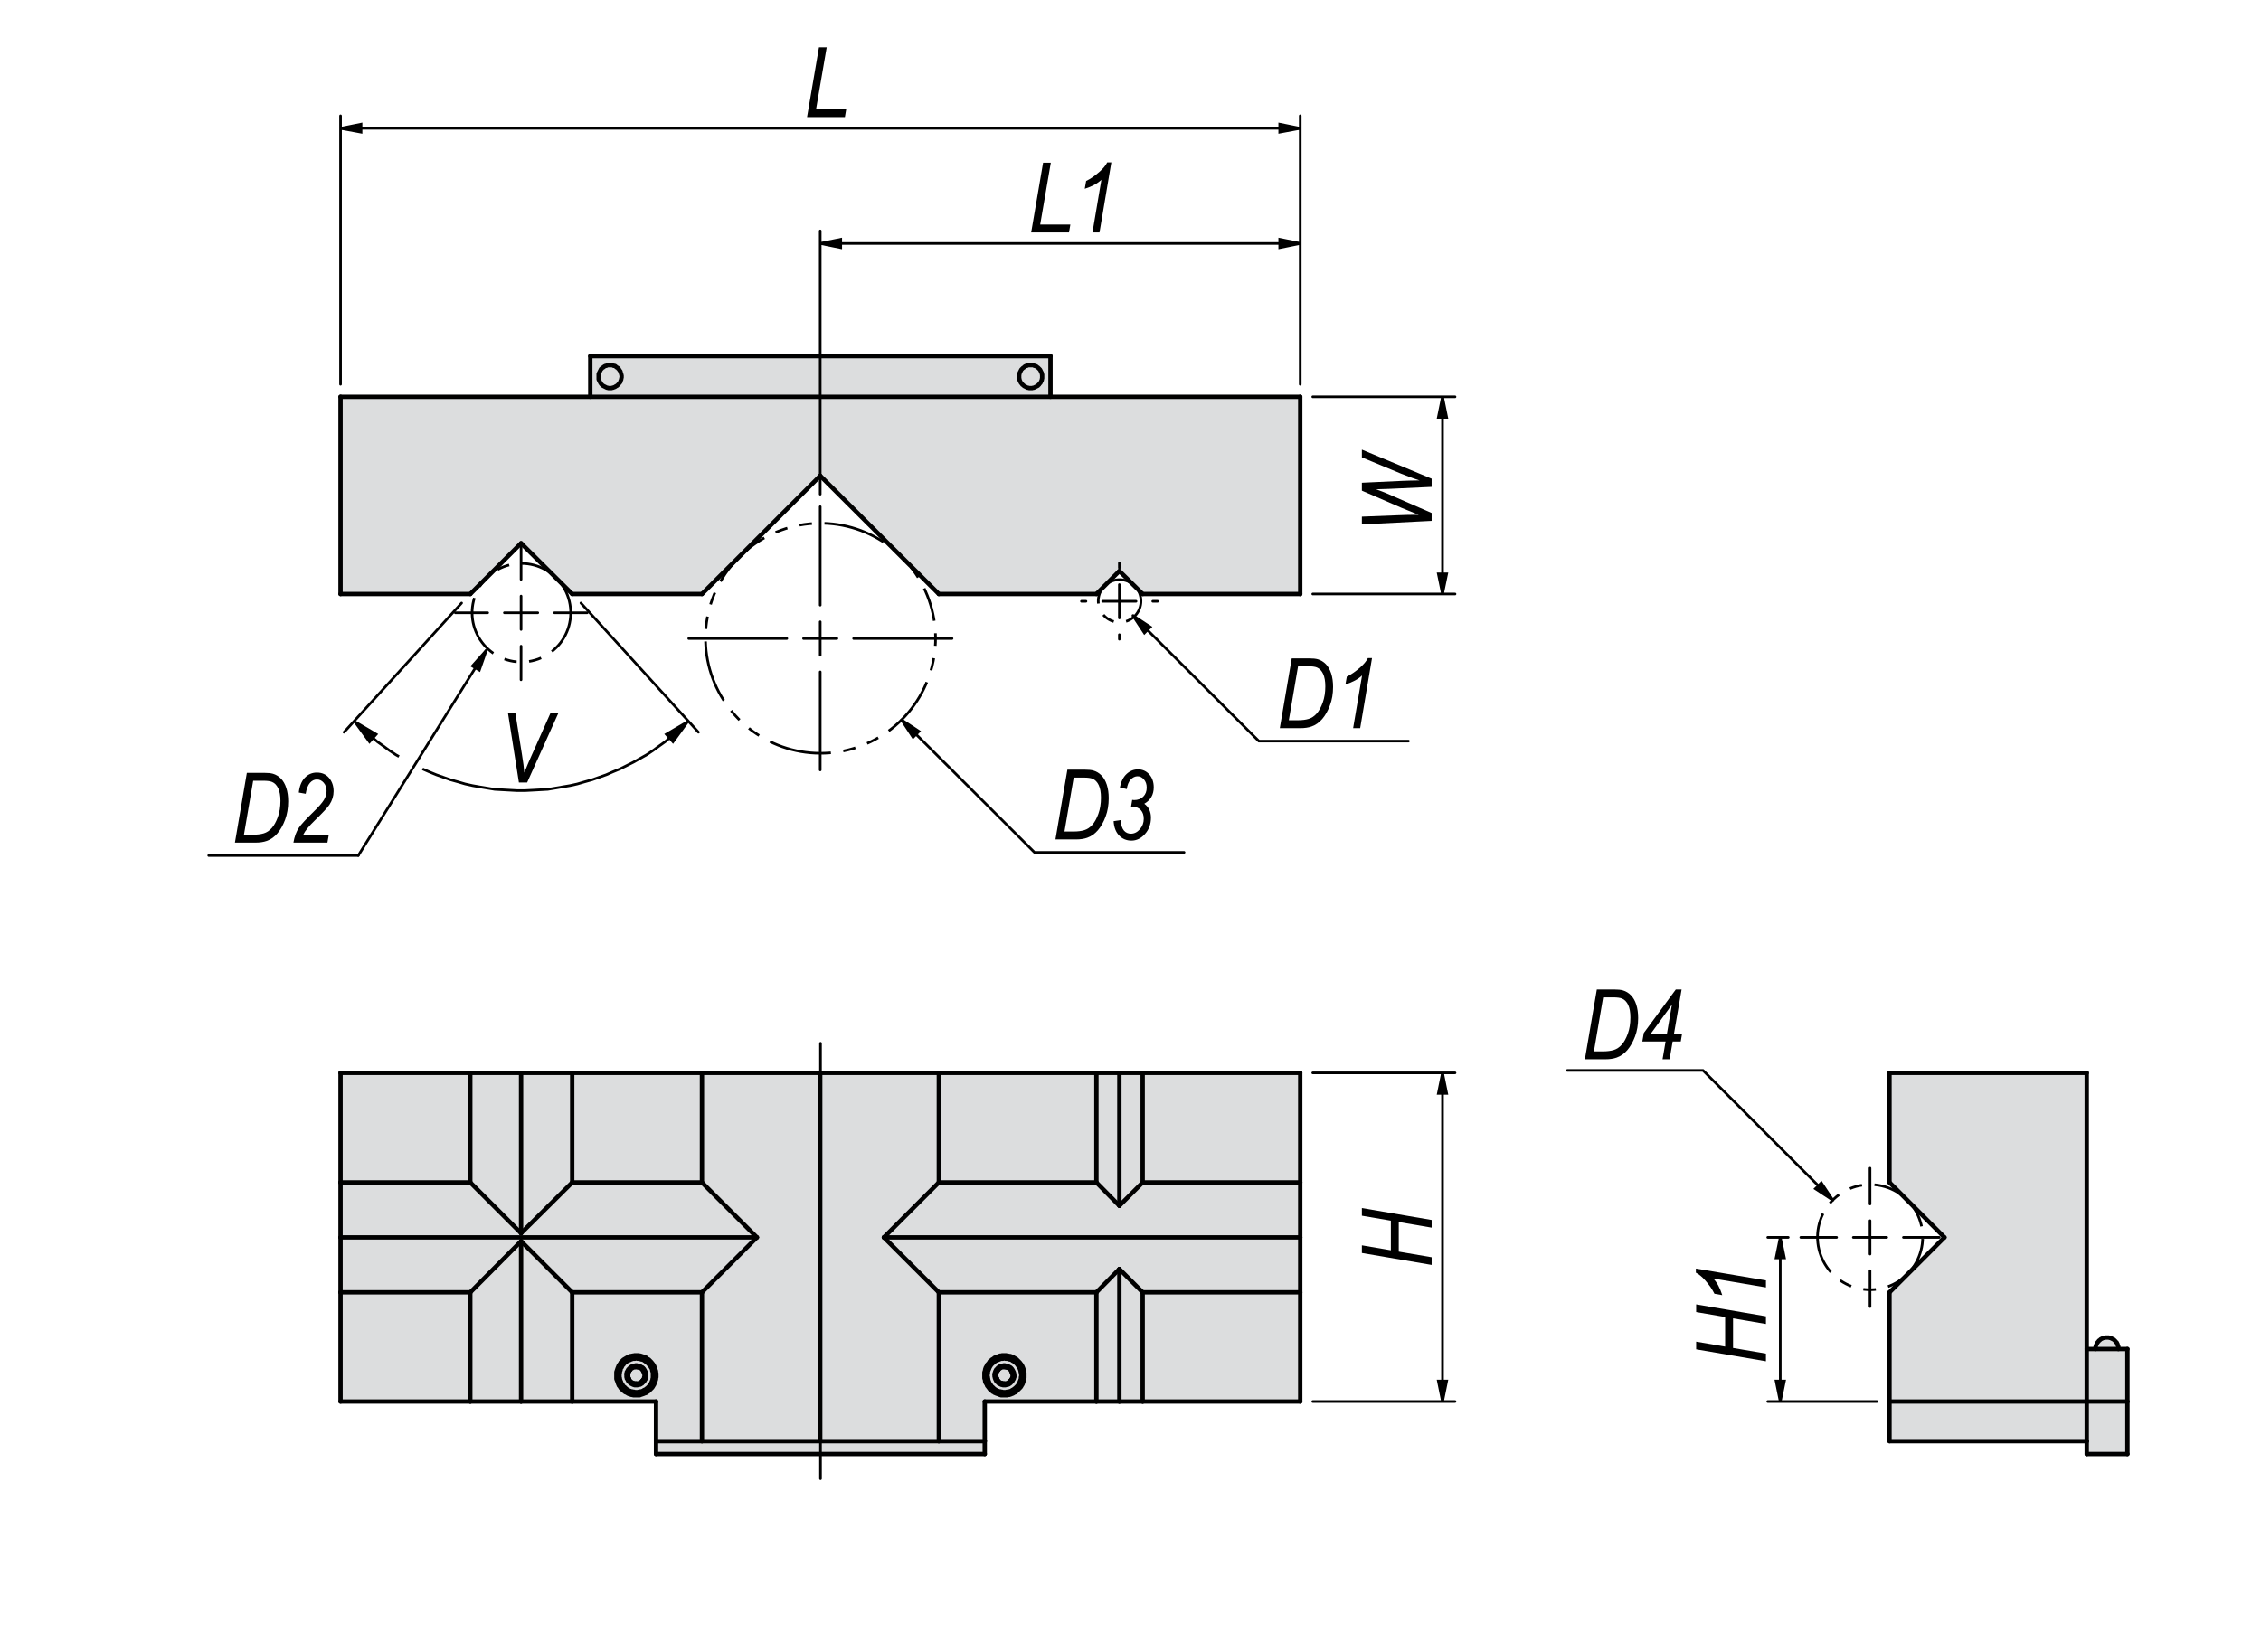 <?xml version="1.0" encoding="utf-8"?>
<!-- Generator: Adobe Illustrator 16.0.3, SVG Export Plug-In . SVG Version: 6.00 Build 0)  -->
<!DOCTYPE svg PUBLIC "-//W3C//DTD SVG 1.1//EN" "http://www.w3.org/Graphics/SVG/1.1/DTD/svg11.dtd">
<svg version="1.1" id="Layer_1" xmlns="http://www.w3.org/2000/svg" xmlns:xlink="http://www.w3.org/1999/xlink" x="0px" y="0px"
	 width="650px" height="475px" viewBox="0 0 650 475" enable-background="new 0 0 650 475" xml:space="preserve">
<g id="XMLID_1_">
	<g>
		<polygon fill="#DCDDDE" points="599.9,403 543.2,403 543.2,371.6 559,355.8 543.2,340 543.2,308.5 599.9,308.5 599.9,387.9 		"/>
		<polygon fill="#DCDDDE" points="611.6,403 599.9,403 599.9,387.9 602.4,387.9 609,387.9 611.6,387.9 		"/>
		<rect x="543.2" y="403" fill="#DCDDDE" width="56.7" height="11.4"/>
		<polygon fill="#DCDDDE" points="608.9,387 609,387.2 609,387.5 609,387.7 609,387.9 602.4,387.9 602.4,387.7 602.4,387.5 
			602.5,387.2 602.5,387 602.6,386.8 602.7,386.6 602.8,386.4 602.9,386.2 603,386 603.1,385.9 603.3,385.7 603.4,385.5 
			603.6,385.4 603.8,385.2 603.9,385.1 604.1,385 604.3,384.9 604.5,384.8 604.7,384.7 605,384.7 605.2,384.6 605.4,384.6 
			605.6,384.6 605.8,384.6 606.1,384.6 606.3,384.6 606.5,384.7 606.7,384.7 606.9,384.8 607.1,384.9 607.3,385 607.5,385.1 
			607.7,385.2 607.9,385.4 608,385.5 608.2,385.7 608.3,385.9 608.5,386 608.6,386.2 608.7,386.4 608.8,386.6 608.8,386.8 		"/>
		<polygon fill="#DCDDDE" points="611.6,418.1 599.9,418.1 599.9,414.4 599.9,403 611.6,403 		"/>
		<polygon fill="#DCDDDE" points="294.8,105.3 295,105.2 295.2,105.2 295.4,105.1 295.6,105 295.9,105 296.1,105 296.3,105 
			296.5,105 296.7,105 297,105 297.2,105.1 297.4,105.2 297.6,105.2 297.8,105.3 298,105.4 298.2,105.6 298.4,105.7 298.5,105.8 
			298.7,106 298.8,106.1 299,106.3 299.1,106.5 299.2,106.7 299.3,106.9 299.4,107.1 299.5,107.3 299.5,107.5 299.6,107.7 
			299.6,108 299.6,108.2 299.6,108.4 299.6,108.6 299.6,108.8 299.5,109.1 299.5,109.3 299.4,109.5 299.3,109.7 299.2,109.9 
			299.1,110.1 299,110.2 298.8,110.4 298.7,110.6 298.5,110.7 298.4,110.9 298.2,111 298,111.1 297.8,111.2 297.6,111.3 
			297.4,111.4 297.2,111.5 297,111.5 296.7,111.6 296.5,111.6 296.3,111.6 296.1,111.6 295.9,111.6 295.6,111.5 295.4,111.5 
			295.2,111.4 295,111.3 294.8,111.2 294.6,111.1 294.4,111 294.3,110.9 294.1,110.7 293.9,110.6 293.8,110.4 293.6,110.2 
			293.5,110.1 293.4,109.9 293.3,109.7 293.2,109.5 293.1,109.3 293.1,109.1 293,108.8 293,108.6 293,108.4 293,108.2 293,108 
			293,107.7 293.1,107.5 293.1,107.3 293.2,107.1 293.3,106.9 293.4,106.7 293.5,106.5 293.6,106.3 293.8,106.1 293.9,106 
			294.1,105.8 294.3,105.7 294.4,105.6 294.6,105.4 		"/>
		<polygon fill="#DCDDDE" points="97.9,114.1 169.7,114.1 302,114.1 373.8,114.1 373.8,170.8 328.5,170.8 321.8,164.2 315.2,170.8 
			269.9,170.8 235.8,136.8 201.8,170.8 164.5,170.8 149.8,156.2 135.2,170.8 97.9,170.8 		"/>
		<path fill="#DCDDDE" d="M174.9,111.6h0.2h0.3h0.2h0.2l0.2-0.1h0.2l0.2-0.1l0.3-0.1l0.2-0.1l0.1-0.1l0.2-0.1l0.2-0.1l0.2-0.2
			l0.1-0.1l0.2-0.2l0.1-0.2l0.1-0.1l0.2-0.2l0.1-0.2v-0.2l0.1-0.2l0.1-0.2v-0.3l0.1-0.2v-0.2v-0.2V108l-0.1-0.3v-0.2l-0.1-0.2
			l-0.1-0.2v-0.2l-0.1-0.2l-0.2-0.2l-0.1-0.2l-0.1-0.2l-0.2-0.1l-0.1-0.2l-0.2-0.1l-0.2-0.1l-0.2-0.2l-0.1-0.1l-0.2-0.1h-0.3
			l-0.2-0.1L176,105h-0.2h-0.2h-0.2h-0.3h-0.2h-0.2l-0.2,0.1l-0.2,0.1h-0.2l-0.2,0.1l-0.2,0.1l-0.2,0.2l-0.2,0.1l-0.2,0.1L173,106
			l-0.2,0.1l-0.1,0.2l-0.1,0.2l-0.1,0.2l-0.1,0.2l-0.1,0.2l-0.1,0.2l-0.1,0.2v0.2v0.3v0.2v0.2v0.2v0.2v0.3l0.1,0.2l0.1,0.2l0.1,0.2
			l0.1,0.2l0.1,0.2l0.1,0.1l0.1,0.2l0.2,0.2l0.1,0.1l0.2,0.2l0.2,0.1l0.2,0.1l0.2,0.1l0.2,0.1l0.2,0.1l0.2,0.1h0.2L174.9,111.6z
			 M295.9,111.6h0.2h0.2h0.2h0.2l0.3-0.1h0.2l0.2-0.1l0.2-0.1l0.2-0.1l0.2-0.1l0.2-0.1l0.2-0.1l0.1-0.2l0.2-0.1l0.1-0.2l0.2-0.2
			l0.1-0.1l0.1-0.2l0.1-0.2l0.1-0.2l0.1-0.2v-0.2l0.1-0.3v-0.2v-0.2v-0.2V108v-0.3l-0.1-0.2v-0.2l-0.1-0.2l-0.1-0.2l-0.1-0.2
			l-0.1-0.2l-0.1-0.2l-0.2-0.2l-0.1-0.1l-0.2-0.2l-0.1-0.1l-0.2-0.1l-0.2-0.2l-0.2-0.1l-0.2-0.1h-0.2l-0.2-0.1L297,105h-0.3h-0.2
			h-0.2h-0.2h-0.2h-0.3l-0.2,0.1l-0.2,0.1H295l-0.2,0.1l-0.2,0.1l-0.2,0.2l-0.1,0.1l-0.2,0.1l-0.2,0.2l-0.1,0.1l-0.2,0.2l-0.1,0.2
			l-0.1,0.2l-0.1,0.2l-0.1,0.2l-0.1,0.2v0.2l-0.1,0.2v0.3v0.2v0.2v0.2v0.2l0.1,0.3v0.2l0.1,0.2l0.1,0.2l0.1,0.2l0.1,0.2l0.1,0.1
			l0.2,0.2l0.1,0.2l0.2,0.1l0.2,0.2l0.1,0.1l0.2,0.1l0.2,0.1l0.2,0.1l0.2,0.1l0.2,0.1h0.2L295.9,111.6z M169.7,102.4H302v11.7H169.7
			V102.4z"/>
		<polygon fill="#DCDDDE" points="176.7,105.2 176.9,105.3 177,105.4 177.2,105.6 177.4,105.7 177.6,105.8 177.7,106 177.9,106.1 
			178,106.3 178.1,106.5 178.3,106.7 178.4,106.9 178.4,107.1 178.5,107.3 178.6,107.5 178.6,107.7 178.7,108 178.7,108.2 
			178.7,108.4 178.7,108.6 178.6,108.8 178.6,109.1 178.5,109.3 178.4,109.5 178.4,109.7 178.3,109.9 178.1,110.1 178,110.2 
			177.9,110.4 177.7,110.6 177.6,110.7 177.4,110.9 177.2,111 177,111.1 176.9,111.2 176.7,111.3 176.4,111.4 176.2,111.5 
			176,111.5 175.8,111.6 175.6,111.6 175.4,111.6 175.1,111.6 174.9,111.6 174.7,111.5 174.5,111.5 174.3,111.4 174.1,111.3 
			173.9,111.2 173.7,111.1 173.5,111 173.3,110.9 173.1,110.7 173,110.6 172.8,110.4 172.7,110.2 172.6,110.1 172.5,109.9 
			172.4,109.7 172.3,109.5 172.2,109.3 172.1,109.1 172.1,108.8 172.1,108.6 172.1,108.4 172.1,108.2 172.1,108 172.1,107.7 
			172.1,107.5 172.2,107.3 172.3,107.1 172.4,106.9 172.5,106.7 172.6,106.5 172.7,106.3 172.8,106.1 173,106 173.1,105.8 
			173.3,105.7 173.5,105.6 173.7,105.4 173.9,105.3 174.1,105.2 174.3,105.2 174.5,105.1 174.7,105 174.9,105 175.1,105 175.4,105 
			175.6,105 175.8,105 176,105 176.2,105.1 176.4,105.2 		"/>
		<path fill="#DCDDDE" d="M182.4,401.2h0.3h0.3h0.3h0.3h0.3l0.2-0.101l0.3-0.1l0.3-0.1l0.3-0.101l0.2-0.1l0.3-0.101l0.3-0.1l0.2-0.2
			l0.2-0.1l0.3-0.2l0.2-0.2l0.2-0.2l0.2-0.199l0.2-0.2l0.2-0.2l0.2-0.3l0.1-0.2l0.2-0.3l0.1-0.2l0.1-0.3l0.1-0.2l0.1-0.3l0.1-0.3
			l0.1-0.301v-0.3l0.1-0.3v-0.2v-0.3v-0.3v-0.3l-0.1-0.301v-0.3l-0.1-0.3l-0.1-0.2l-0.1-0.3l-0.1-0.3l-0.1-0.3l-0.1-0.2l-0.2-0.3
			l-0.1-0.2l-0.2-0.2l-0.2-0.3l-0.2-0.2l-0.2-0.2l-0.2-0.2l-0.2-0.199l-0.3-0.101l-0.2-0.2l-0.2-0.199l-0.3-0.101l-0.3-0.1
			L185,390.1l-0.3-0.1l-0.3-0.1l-0.3-0.101h-0.2l-0.3-0.1h-0.3H183h-0.3h-0.3l-0.3,0.1h-0.3l-0.2,0.101h-0.3L181,390l-0.3,0.1
			l-0.2,0.101l-0.3,0.2l-0.2,0.1l-0.3,0.2l-0.2,0.1l-0.3,0.2l-0.2,0.2l-0.2,0.2l-0.2,0.199l-0.2,0.2l-0.1,0.3l-0.2,0.2l-0.2,0.3
			l-0.1,0.2l-0.1,0.3l-0.1,0.2l-0.1,0.3l-0.1,0.301l-0.1,0.3l-0.1,0.3v0.2v0.3v0.3v0.3v0.301v0.3v0.3l0.1,0.3l0.1,0.2l0.1,0.3
			l0.1,0.3l0.1,0.301l0.1,0.199l0.1,0.301l0.2,0.199l0.2,0.301l0.1,0.199l0.2,0.2l0.2,0.2l0.2,0.2l0.2,0.2l0.3,0.199l0.2,0.2
			l0.3,0.101l0.2,0.1l0.3,0.2l0.2,0.1l0.3,0.101l0.3,0.1l0.3,0.1h0.2l0.3,0.101H182.4z M188.6,403h-24.1v-31.4h37.3V414.4h-13.2V403
			z"/>
		<polygon fill="#DCDDDE" points="290.7,394 290.8,394.2 290.6,394.1 290.5,393.9 290.4,393.8 290.3,393.6 290.1,393.5 289.9,393.4 
			289.8,393.3 289.6,393.3 289.4,393.2 289.2,393.2 289.1,393.1 289.2,393.1 289.5,393.2 289.8,393.2 290.1,393.3 290.4,393.3 
			290.5,393.5 290.6,393.7 		"/>
		<path fill="#DCDDDE" d="M289.5,401.2l0.3-0.101h0.3l0.3-0.1l0.3-0.1l0.2-0.101l0.3-0.1l0.3-0.2l0.2-0.1l0.3-0.101l0.2-0.2
			l0.2-0.199l0.2-0.2l0.2-0.2l0.2-0.2l0.2-0.2l0.2-0.199l0.2-0.301l0.1-0.199l0.2-0.301l0.1-0.199l0.1-0.301l0.1-0.3l0.1-0.3
			l0.1-0.2v-0.3l0.1-0.3v-0.3V395.6v-0.3V395v-0.3l-0.1-0.2v-0.3l-0.1-0.3l-0.1-0.301l-0.1-0.3l-0.1-0.2l-0.1-0.3l-0.2-0.2l-0.1-0.3
			l-0.2-0.2l-0.2-0.3l-0.2-0.2l-0.2-0.199l-0.2-0.2l-0.2-0.2l-0.2-0.2l-0.2-0.1l-0.3-0.2l-0.2-0.1l-0.3-0.2l-0.3-0.101l-0.2-0.1
			l-0.3-0.1h-0.3l-0.3-0.101h-0.3l-0.2-0.1H289h-0.3h-0.3h-0.3l-0.3,0.1h-0.3l-0.3,0.101L287,390l-0.3,0.1l-0.3,0.101l-0.2,0.1
			l-0.3,0.101l-0.2,0.199l-0.3,0.2l-0.2,0.101L285,391.1l-0.3,0.2l-0.2,0.2l-0.1,0.2l-0.2,0.3l-0.2,0.2l-0.2,0.2l-0.1,0.3l-0.1,0.2
			l-0.2,0.3l-0.1,0.3l-0.1,0.3v0.2l-0.1,0.3l-0.1,0.3v0.301v0.3v0.3v0.3v0.2v0.3l0.1,0.3l0.1,0.301v0.3l0.1,0.3l0.1,0.2l0.2,0.3
			l0.1,0.2l0.1,0.3l0.2,0.2l0.2,0.3l0.2,0.2l0.1,0.2l0.2,0.199l0.3,0.2l0.2,0.2l0.2,0.2l0.3,0.1l0.2,0.2l0.3,0.1l0.2,0.101l0.3,0.1
			l0.3,0.101l0.2,0.1l0.3,0.1l0.3,0.101h0.3h0.3h0.3h0.3h0.3H289.5z M269.9,371.6h45.3V403h-32.1v11.4h-13.2V371.6z"/>
		<rect x="269.9" y="308.5" fill="#DCDDDE" width="45.3" height="31.5"/>
		<rect x="97.9" y="308.5" fill="#DCDDDE" width="37.3" height="31.5"/>
		<path fill="#DCDDDE" d="M183,390.6h-0.2l-0.3,0.101h-0.3H182l-0.3,0.1l-0.3,0.101l-0.2,0.1l-0.2,0.1l-0.3,0.101l-0.2,0.1
			l-0.2,0.101L180,391.6l-0.2,0.2l-0.2,0.101l-0.2,0.199l-0.1,0.2l-0.2,0.2l-0.2,0.2l-0.1,0.3l-0.1,0.2l-0.2,0.2l-0.1,0.3v0.2
			l-0.1,0.3l-0.1,0.2v0.3l-0.1,0.3v0.2v0.3v0.3v0.2l0.1,0.3v0.3l0.1,0.2l0.1,0.3l0.1,0.2l0.1,0.3l0.1,0.2l0.1,0.2l0.2,0.2l0.1,0.3
			l0.2,0.2l0.2,0.1l0.2,0.2l0.2,0.2l0.2,0.2l0.2,0.1l0.2,0.2l0.3,0.1l0.2,0.101l0.3,0.1l0.2,0.1h0.3l0.2,0.101h0.3l0.3,0.1h0.2h0.3
			h0.3l0.2-0.1h0.3l0.2-0.101h0.3l0.2-0.1l0.3-0.1l0.2-0.2l0.3-0.101l0.2-0.1l0.2-0.2l0.2-0.1l0.2-0.2l0.2-0.2l0.2-0.2l0.1-0.199
			l0.2-0.2l0.1-0.2l0.2-0.3l0.1-0.2l0.1-0.3l0.1-0.2l0.1-0.3v-0.2l0.1-0.3V396v-0.3v-0.3v-0.2v-0.3V394.6l-0.1-0.199l-0.1-0.301
			V393.9l-0.1-0.301l-0.1-0.199l-0.2-0.301L187,392.9l-0.1-0.2l-0.2-0.2l-0.2-0.2l-0.2-0.2l-0.1-0.199l-0.2-0.2l-0.3-0.101
			l-0.2-0.199l-0.2-0.101l-0.2-0.2l-0.3-0.1l-0.2-0.1h-0.3l-0.2-0.101l-0.3-0.1h-0.3h-0.2L183,390.6z M183,390.3h0.2h0.3h0.3
			l0.3,0.101l0.2,0.1h0.3l0.2,0.1l0.3,0.101l0.2,0.2l0.3,0.1l0.2,0.2l0.2,0.1l0.3,0.2l0.2,0.2l0.2,0.2l0.2,0.199l0.1,0.2l0.2,0.2
			l0.1,0.2l0.2,0.3l0.1,0.2l0.1,0.3l0.1,0.2l0.1,0.3l0.1,0.3v0.2l0.1,0.3v0.3v0.301v0.199v0.301v0.3l-0.1,0.3v0.2l-0.1,0.3l-0.1,0.3
			l-0.1,0.2l-0.1,0.3l-0.1,0.2l-0.2,0.2l-0.1,0.3l-0.2,0.2l-0.2,0.2l-0.2,0.199l-0.2,0.2l-0.2,0.2l-0.2,0.2l-0.2,0.1l-0.3,0.2
			l-0.2,0.1L185,400.2l-0.2,0.1l-0.3,0.101l-0.2,0.1l-0.3,0.1h-0.3h-0.3l-0.2,0.101h-0.3h-0.3l-0.3-0.101h-0.2l-0.3-0.1h-0.3
			l-0.2-0.1L181,400.3l-0.3-0.1l-0.2-0.101l-0.2-0.199L180,399.8l-0.2-0.2l-0.2-0.199l-0.2-0.101l-0.2-0.2L179,398.9l-0.2-0.301
			l-0.2-0.199l-0.1-0.2l-0.1-0.2l-0.2-0.3l-0.1-0.2l-0.1-0.3l-0.1-0.3v-0.2l-0.1-0.3V396.1l-0.1-0.3v-0.2v-0.3V395l0.1-0.3v-0.2
			l0.1-0.3l0.1-0.3v-0.2l0.1-0.3l0.2-0.2l0.1-0.3l0.1-0.2l0.2-0.2l0.2-0.3l0.1-0.2l0.2-0.2l0.2-0.2l0.2-0.199l0.2-0.101l0.3-0.2
			l0.2-0.1l0.3-0.2l0.2-0.1l0.3-0.101l0.2-0.1l0.3-0.1h0.3l0.2-0.101h0.3h0.3H183z"/>
		<polygon fill="#DCDDDE" points="180.8,396.5 180.7,396.4 180.7,396.25 180.8,396.4 180.9,396.7 		"/>
		<rect x="328.5" y="308.5" fill="#DCDDDE" width="45.3" height="31.5"/>
		<path fill="#DCDDDE" d="M284.1,393.2l0.1-0.3l0.2-0.2l0.1-0.2l0.2-0.3l0.2-0.2l0.1-0.2l0.2-0.2l0.3-0.199l0.2-0.101l0.2-0.2
			l0.2-0.1l0.3-0.2l0.2-0.1l0.3-0.101l0.2-0.1l0.3-0.1h0.3l0.3-0.101h0.2h0.3h0.3h0.3h0.2h0.3l0.3,0.101l0.2,0.1h0.3l0.3,0.1
			l0.2,0.101l0.3,0.2l0.2,0.1l0.2,0.2l0.3,0.1l0.2,0.2l0.2,0.2l0.2,0.2l0.2,0.199l0.2,0.2l0.1,0.2l0.2,0.2l0.1,0.3l0.1,0.2l0.1,0.3
			l0.1,0.2l0.1,0.3l0.1,0.3l0.1,0.2v0.3v0.3v0.301v0.199v0.301v0.3l-0.1,0.3v0.2l-0.1,0.3l-0.1,0.3l-0.1,0.2l-0.1,0.3l-0.1,0.2
			l-0.2,0.2l-0.1,0.3l-0.2,0.2l-0.2,0.2l-0.2,0.199l-0.2,0.2l-0.2,0.2l-0.2,0.2l-0.2,0.1l-0.2,0.2l-0.3,0.1l-0.2,0.101l-0.3,0.1
			l-0.3,0.101l-0.2,0.1l-0.3,0.1h-0.3h-0.2L289,400.7h-0.3h-0.3l-0.2-0.101h-0.3l-0.3-0.1h-0.3l-0.2-0.1l-0.3-0.101l-0.2-0.1
			l-0.3-0.101l-0.2-0.199l-0.3-0.101l-0.2-0.2l-0.2-0.199l-0.2-0.101l-0.2-0.2l-0.2-0.199l-0.2-0.301l-0.1-0.199l-0.2-0.2l-0.1-0.2
			l-0.1-0.3l-0.2-0.2l-0.1-0.3v-0.3l-0.1-0.2l-0.1-0.3V396.1v-0.3v-0.2v-0.3V395v-0.3v-0.2l0.1-0.3l0.1-0.3l0.1-0.2l0.1-0.3
			L284.1,393.2z M287.3,390.9L287,391l-0.2,0.1l-0.3,0.101l-0.2,0.1l-0.2,0.101l-0.2,0.199l-0.2,0.2l-0.2,0.101l-0.2,0.199l-0.2,0.2
			l-0.2,0.2l-0.1,0.2l-0.2,0.3l-0.1,0.2l-0.1,0.2l-0.1,0.3l-0.1,0.2l-0.1,0.3l-0.1,0.2v0.3v0.3l-0.1,0.2v0.3v0.3l0.1,0.2v0.3
			l0.1,0.3v0.2l0.1,0.3l0.1,0.2l0.1,0.3l0.1,0.2l0.2,0.2l0.1,0.2l0.2,0.3l0.1,0.2l0.2,0.1l0.2,0.2l0.2,0.2l0.2,0.2l0.2,0.1l0.3,0.2
			l0.2,0.1l0.2,0.101l0.3,0.1l0.2,0.1h0.3l0.3,0.101h0.2l0.3,0.1h0.2h0.3h0.3l0.2-0.1h0.3l0.3-0.101h0.2l0.3-0.1l0.2-0.1l0.3-0.2
			l0.2-0.101l0.2-0.1l0.2-0.2l0.2-0.1l0.2-0.2l0.2-0.2l0.2-0.2l0.2-0.199l0.1-0.2l0.2-0.2l0.1-0.3l0.1-0.2l0.1-0.3l0.1-0.2l0.1-0.3
			l0.1-0.2v-0.3V396l0.1-0.3v-0.3v-0.2l-0.1-0.3V394.6l-0.1-0.199V394.1l-0.1-0.199l-0.1-0.301l-0.1-0.199L293,393.1l-0.2-0.199
			l-0.1-0.2l-0.2-0.2l-0.1-0.2l-0.2-0.2L292,391.9l-0.2-0.2l-0.2-0.101l-0.2-0.199l-0.3-0.101l-0.2-0.2l-0.2-0.1l-0.3-0.1h-0.2
			l-0.3-0.101l-0.3-0.1h-0.2h-0.3l-0.3-0.101h-0.2l-0.3,0.101h-0.2h-0.3l-0.3,0.1L287.3,390.9z"/>
		<polygon fill="#DCDDDE" points="287.15,393.68 287,393.9 287.1,393.7 		"/>
		<polygon fill="#DCDDDE" points="288.3,397.8 288,397.7 288.1,397.7 		"/>
		<polygon fill="#DCDDDE" points="291,394.8 291.1,395.1 291,394.9 		"/>
		<polygon fill="#DCDDDE" points="185.4,395.3 185.5,395.5 185.6,395.8 185.4,396.1 185.2,396.3 185.1,396.5 185,396.7 184.8,396.9 
			184.9,396.7 185,396.6 185.1,396.4 185.2,396.2 185.2,396.1 185.2,395.9 185.3,395.7 185.3,395.5 185.3,395.3 185.3,395.1 		"/>
		<polygon fill="#DCDDDE" points="182.3,393.2 182.5,393.1 182.7,393.1 183,393.1 183.2,393.1 183.4,393.2 183.6,393.2 183.8,393.3 
			184,393.3 184.1,393.4 184.3,393.5 184.4,393.6 184.6,393.8 184.7,393.9 184.8,394.1 184.9,394.2 185,394.4 185.1,394.6 
			185.2,394.8 185.2,394.9 185.3,395.1 185.3,395.3 185.3,395.5 185.3,395.7 185.2,395.9 185.2,396.1 185.2,396.2 185.1,396.4 
			185,396.6 184.9,396.7 184.8,396.9 184.7,397 184.5,397.2 184.4,397.3 184.2,397.4 184.1,397.5 183.9,397.6 183.7,397.7 
			183.6,397.7 183.4,397.8 183.2,397.8 183,397.8 182.9,397.8 182.7,397.8 182.6,397.8 182.4,397.8 182.2,397.7 182.1,397.7 
			181.9,397.6 181.7,397.5 181.6,397.4 181.4,397.3 181.3,397.2 181.1,397 181,396.9 180.9,396.7 180.8,396.4 180.7,396.25 
			180.7,396.2 180.6,396 180.6,395.8 180.6,395.6 180.6,395.4 180.6,395.3 180.6,395.1 180.6,394.9 180.7,394.7 180.8,394.5 
			180.8,394.3 180.9,394.2 181,394.1 181.07,393.97 181.2,393.9 181.3,393.7 181.4,393.6 181.6,393.5 181.8,393.4 181.9,393.3 
			182.1,393.2 		"/>
		<path fill="#DCDDDE" d="M284.2,392.9l-0.1,0.3l-0.1,0.2l-0.1,0.3l-0.1,0.2l-0.1,0.3l-0.1,0.3v0.2v0.3v0.3v0.3v0.2v0.3v0.301
			l0.1,0.3l0.1,0.2v0.3l0.1,0.3l0.2,0.2l0.1,0.3l0.1,0.2l0.2,0.2l0.1,0.199l0.2,0.301l0.2,0.199l0.2,0.2l0.2,0.101l0.2,0.199
			l0.2,0.2l0.3,0.101l0.2,0.199l0.3,0.101l0.2,0.1l0.3,0.101l0.2,0.1h0.3l0.3,0.1h0.3l0.2,0.101h0.3h0.3l0.3-0.101h0.2h0.3l0.3-0.1
			l0.2-0.1l0.3-0.101l0.3-0.1l0.2-0.101l0.3-0.1l0.2-0.2l0.2-0.1l0.2-0.2l0.2-0.2l0.2-0.2l0.2-0.199l0.2-0.2l0.2-0.2l0.1-0.3
			l0.2-0.2l0.1-0.2l0.1-0.3l0.1-0.2l0.1-0.3l0.1-0.3v-0.2l0.1-0.3v-0.3V395.6V395.4V395.1v-0.3v-0.3l-0.1-0.2l-0.1-0.3l-0.1-0.3
			l-0.1-0.2l-0.1-0.3l-0.1-0.2l-0.1-0.3l-0.2-0.2l-0.1-0.2l-0.2-0.2l-0.2-0.199l-0.2-0.2l-0.2-0.2l-0.2-0.2l-0.3-0.1l-0.2-0.2
			l-0.2-0.1l-0.3-0.2l-0.2-0.101l-0.3-0.1h-0.3l-0.2-0.1l-0.3-0.101h-0.3h-0.2h-0.3h-0.3h-0.3H288l-0.3,0.101h-0.3l-0.3,0.1
			l-0.2,0.1l-0.3,0.101l-0.2,0.1l-0.3,0.2l-0.2,0.1l-0.2,0.2l-0.2,0.101l-0.3,0.199l-0.2,0.2l-0.1,0.2l-0.2,0.2l-0.2,0.3l-0.1,0.2
			L284.2,392.9z M283,395.8v-0.3v-0.3v-0.3V394.6l0.1-0.3l0.1-0.3v-0.2l0.1-0.3l0.1-0.3l0.2-0.3l0.1-0.2l0.1-0.3l0.2-0.2l0.2-0.2
			l0.2-0.3l0.1-0.2l0.2-0.2l0.3-0.2l0.2-0.199l0.2-0.101l0.3-0.2l0.2-0.199l0.3-0.101l0.2-0.1l0.3-0.101l0.3-0.1l0.2-0.1l0.3-0.101
			h0.3l0.3-0.1h0.3h0.3h0.3h0.3l0.2,0.1h0.3l0.3,0.101h0.3l0.3,0.1l0.2,0.1l0.3,0.101l0.3,0.2l0.2,0.1l0.3,0.2l0.2,0.1l0.2,0.2
			l0.2,0.2l0.2,0.2l0.2,0.199l0.2,0.2l0.2,0.3l0.2,0.2l0.1,0.3l0.2,0.2l0.1,0.3l0.1,0.2l0.1,0.3l0.1,0.301l0.1,0.3v0.3l0.1,0.2v0.3
			v0.3v0.3v0.301v0.3l-0.1,0.3v0.3l-0.1,0.2l-0.1,0.3l-0.1,0.3L294,397.9l-0.1,0.199l-0.2,0.301l-0.1,0.199l-0.2,0.301l-0.2,0.199
			l-0.2,0.2l-0.2,0.2l-0.2,0.2l-0.2,0.2l-0.2,0.199l-0.2,0.2l-0.3,0.101l-0.2,0.1l-0.3,0.2l-0.3,0.1l-0.2,0.101l-0.3,0.1l-0.3,0.1
			h-0.3l-0.3,0.101h-0.2H289h-0.3h-0.3h-0.3h-0.3l-0.3-0.101l-0.3-0.1l-0.2-0.1l-0.3-0.101l-0.3-0.1l-0.2-0.101l-0.3-0.1l-0.2-0.2
			l-0.3-0.1l-0.2-0.2l-0.2-0.2l-0.3-0.2l-0.2-0.199l-0.1-0.2l-0.2-0.2l-0.2-0.3l-0.2-0.2l-0.1-0.3l-0.1-0.2l-0.2-0.3l-0.1-0.2
			l-0.1-0.3v-0.3l-0.1-0.301l-0.1-0.3V396V395.8z"/>
		<polygon fill="#DCDDDE" points="183.1,397.9 182.9,397.8 183,397.8 183.2,397.8 183.4,397.8 183.6,397.7 183.7,397.7 183.9,397.6 
			184.1,397.5 184.2,397.4 184.4,397.3 184.5,397.2 184.7,397 184.5,397.3 184.3,397.5 184.1,397.8 184,398 183.6,397.9 
			183.3,397.9 		"/>
		<polygon fill="#DCDDDE" points="286.5,396.2 286.4,396 286.4,395.95 286.5,396.1 286.6,396.4 		"/>
		<polygon fill="#DCDDDE" points="286.4,395.1 286.4,395.3 286.4,395.4 286.4,395.6 286.4,395.8 286.4,395.95 286.3,395.8 
			286.2,395.6 286.1,395.3 286,395.1 286.2,394.9 286.4,394.6 286.6,394.4 286.7,394.2 286.8,394.1 286.9,394 286.8,394.2 
			286.7,394.3 286.6,394.5 286.5,394.7 286.5,394.9 		"/>
		<polygon fill="#DCDDDE" points="254.1,355.8 373.8,355.8 373.8,371.6 328.5,371.6 321.8,364.9 315.2,371.6 269.9,371.6 		"/>
		<rect x="328.5" y="371.6" fill="#DCDDDE" width="45.3" height="31.4"/>
		<rect x="97.9" y="371.6" fill="#DCDDDE" width="37.3" height="31.4"/>
		<polygon fill="#DCDDDE" points="287.1,397.6 287,397.3 286.8,397 286.7,396.7 286.8,396.9 287,397 287.1,397.2 287.2,397.3 
			287.4,397.4 287.5,397.5 287.7,397.6 287.9,397.7 287.7,397.7 287.4,397.7 		"/>
		<path fill="#DCDDDE" d="M287,393.2l0.2-0.101l0.1-0.1l0.2-0.1l0.2-0.101h0.2l0.2-0.1h0.2l0.2-0.101h0.2h0.2l0.2,0.101h0.2h0.2
			l0.2,0.1l0.2,0.101l0.2,0.1l0.2,0.1l0.1,0.101l0.2,0.1l0.1,0.101l0.2,0.199l0.1,0.2l0.1,0.101l0.1,0.199l0.1,0.2l0.1,0.2l0.1,0.2
			v0.2l0.1,0.199v0.2v0.2v0.2v0.2l-0.1,0.199v0.2l-0.1,0.2l-0.1,0.2l-0.1,0.1l-0.1,0.2l-0.1,0.2l-0.1,0.1l-0.2,0.2l-0.1,0.1
			l-0.2,0.2l-0.2,0.101l-0.1,0.1l-0.2,0.1h-0.2l-0.2,0.101h-0.2l-0.2,0.1h-0.2h-0.2h-0.2h-0.2l-0.2-0.1h-0.2l-0.2-0.101l-0.2-0.1
			l-0.2-0.1l-0.2-0.101l-0.1-0.1l-0.2-0.2l-0.1-0.1l-0.2-0.101l-0.1-0.2l-0.1-0.199l-0.1-0.2l-0.1-0.2v-0.1l-0.1-0.2V396l-0.1-0.2
			v-0.2v-0.3v-0.2l0.1-0.199v-0.2l0.1-0.2v-0.1l0.1-0.2l0.1-0.2l0.1-0.2l0.2-0.1l0.1-0.2l0.1-0.1L287,393.2z M290.8,396.7l0.1-0.2
			l0.2-0.2l0.2-0.2l0.2-0.3l-0.2-0.3l-0.1-0.2l-0.1-0.2l-0.1-0.3v-0.1V394.6l-0.1-0.199l-0.1-0.2l-0.1-0.2l-0.1-0.3l-0.1-0.2
			l-0.1-0.2h-0.3l-0.3-0.1h-0.3l-0.3-0.101h-0.1H289h-0.2h-0.2l-0.2-0.1H288l-0.3-0.1l-0.2,0.3l-0.1,0.2l-0.2,0.199l-0.05,0.08
			l-0.05,0.021l-0.1,0.2l-0.1,0.1l-0.1,0.1l-0.1,0.101l-0.1,0.2l-0.2,0.199l-0.2,0.301L286,395.1l0.1,0.2l0.1,0.3l0.1,0.2l0.1,0.15
			V396l0.1,0.2l0.1,0.2v0.1l0.1,0.2l0.1,0.3l0.2,0.3l0.1,0.3l0.3,0.101h0.3h0.2h0.1l0.3,0.1h0.1h0.1h0.2l0.2,0.101h0.2h0.4l0.3,0.1
			l0.2-0.2l0.1-0.3l0.2-0.2l0.05-0.069l0.05-0.03l0.1-0.2l0.1-0.1L290.8,396.7z"/>
		<polygon fill="#DCDDDE" points="180.9,394.2 181,394 181.07,393.97 181,394.1 		"/>
		<polygon fill="#DCDDDE" points="373.8,355.8 254.1,355.8 269.9,340 315.2,340 321.8,346.7 328.5,340 373.8,340 		"/>
		<polygon fill="#DCDDDE" points="97.9,371.6 97.9,355.8 149.8,355.8 149.8,356.9 135.2,371.6 		"/>
		<polygon fill="#DCDDDE" points="185.2,394.8 185.3,395.1 185.2,394.9 		"/>
		<polygon fill="#DCDDDE" points="185.2,394.8 185.1,394.6 185.2,394.7 		"/>
		<polygon fill="#DCDDDE" points="182.4,397.8 182.1,397.7 182.2,397.7 		"/>
		<polygon fill="#DCDDDE" points="286.6,396.4 286.7,396.7 286.6,396.5 		"/>
		<polygon fill="#DCDDDE" points="328.5,340 321.8,346.7 321.8,308.5 328.5,308.5 		"/>
		<polygon fill="#DCDDDE" points="181.5,397.7 181.3,397.6 181.1,397.3 181,397 180.9,396.7 181,396.9 181.1,397 181.3,397.2 
			181.4,397.3 181.6,397.4 181.7,397.5 181.9,397.6 182.1,397.7 181.8,397.7 		"/>
		<rect x="164.5" y="308.5" fill="#DCDDDE" width="37.3" height="31.5"/>
		<polygon fill="#DCDDDE" points="149.8,354.6 164.5,340 201.8,340 217.6,355.8 149.8,355.8 		"/>
		<polygon fill="#DCDDDE" points="290.9,394.4 291,394.6 291,394.7 290.9,394.6 290.8,394.4 290.8,394.2 		"/>
		<path fill="#DCDDDE" d="M188.1,392.9l0.1,0.3l0.1,0.3l0.1,0.3l0.1,0.2l0.1,0.3v0.3l0.1,0.301v0.3v0.3v0.3v0.2l-0.1,0.3v0.3
			l-0.1,0.301l-0.1,0.3l-0.1,0.3l-0.1,0.2l-0.1,0.3l-0.1,0.2l-0.2,0.3l-0.1,0.2l-0.2,0.3l-0.2,0.2l-0.2,0.2l-0.2,0.199l-0.2,0.2
			l-0.2,0.2l-0.3,0.2l-0.2,0.1l-0.2,0.2l-0.3,0.1l-0.3,0.101l-0.2,0.1l-0.3,0.101l-0.3,0.1l-0.3,0.1l-0.2,0.101h-0.3h-0.3H183h-0.3
			h-0.3h-0.3l-0.3-0.101h-0.2l-0.3-0.1l-0.3-0.1l-0.3-0.101l-0.2-0.1l-0.3-0.2l-0.2-0.1l-0.3-0.101l-0.2-0.2l-0.3-0.199l-0.2-0.2
			l-0.2-0.2l-0.2-0.2l-0.2-0.2l-0.1-0.199l-0.2-0.301l-0.2-0.199l-0.1-0.301l-0.1-0.199l-0.1-0.301l-0.1-0.3l-0.1-0.3l-0.1-0.2
			l-0.1-0.3v-0.3v-0.3V395.6v-0.3V395v-0.3v-0.2l0.1-0.3l0.1-0.3l0.1-0.301l0.1-0.3l0.1-0.2l0.1-0.3l0.1-0.2l0.2-0.3l0.2-0.2
			l0.1-0.3l0.2-0.2l0.2-0.199l0.2-0.2l0.2-0.2l0.3-0.2l0.2-0.1l0.3-0.2l0.2-0.1l0.3-0.2l0.2-0.101l0.3-0.1l0.3-0.1h0.3l0.2-0.101
			h0.3l0.3-0.1h0.3h0.3h0.3h0.3l0.3,0.1h0.2l0.3,0.101l0.3,0.1l0.3,0.1l0.2,0.101l0.3,0.1l0.3,0.101l0.2,0.199l0.2,0.2l0.3,0.101
			l0.2,0.199l0.2,0.2l0.2,0.2l0.2,0.2l0.2,0.3l0.2,0.2l0.1,0.2l0.2,0.3L188.1,392.9z M183.2,390.3H183h-0.3h-0.3h-0.3l-0.2,0.101
			h-0.3l-0.3,0.1l-0.2,0.1l-0.3,0.101l-0.2,0.1l-0.3,0.2l-0.2,0.1l-0.3,0.2l-0.2,0.101l-0.2,0.199l-0.2,0.2L179,392l-0.1,0.2
			l-0.2,0.3l-0.2,0.2l-0.1,0.2l-0.1,0.3l-0.2,0.2l-0.1,0.3v0.2l-0.1,0.3l-0.1,0.3v0.2l-0.1,0.3v0.3v0.3v0.2l0.1,0.3v0.301l0.1,0.3
			v0.2l0.1,0.3l0.1,0.3l0.1,0.2l0.2,0.3l0.1,0.2l0.1,0.2l0.2,0.199l0.2,0.301l0.2,0.199l0.2,0.2l0.2,0.101l0.2,0.199l0.2,0.2
			l0.3,0.101l0.2,0.199l0.2,0.101l0.3,0.1l0.3,0.101l0.2,0.1h0.3l0.3,0.1h0.2l0.3,0.101h0.3h0.3l0.2-0.101h0.3h0.3l0.3-0.1l0.2-0.1
			l0.3-0.101l0.2-0.1l0.3-0.101l0.2-0.1l0.3-0.2l0.2-0.1l0.2-0.2l0.2-0.2l0.2-0.2l0.2-0.199l0.2-0.2l0.2-0.2l0.1-0.3l0.2-0.2
			l0.1-0.2l0.1-0.3l0.1-0.2l0.1-0.3l0.1-0.3v-0.2l0.1-0.3v-0.3V395.6V395.4V395.1v-0.3l-0.1-0.3v-0.2l-0.1-0.3l-0.1-0.3l-0.1-0.2
			l-0.1-0.3l-0.1-0.2l-0.2-0.3l-0.1-0.2l-0.2-0.2l-0.1-0.2l-0.2-0.199l-0.2-0.2l-0.2-0.2l-0.3-0.2l-0.2-0.1l-0.2-0.2l-0.3-0.1
			l-0.2-0.2l-0.3-0.101l-0.2-0.1h-0.3l-0.2-0.1l-0.3-0.101h-0.3H183.2z"/>
		<polygon fill="#DCDDDE" points="289.5,397.9 289.1,397.9 288.9,397.9 288.7,397.8 288.8,397.8 289,397.8 289.2,397.8 289.4,397.7 
			289.6,397.7 289.7,397.6 289.9,397.5 290.1,397.4 290.2,397.3 290.35,397.23 290.3,397.3 290.1,397.5 290,397.8 289.8,398 		"/>
		<polygon fill="#DCDDDE" points="164.5,308.5 164.5,340 149.8,354.6 149.8,308.5 		"/>
		<polygon fill="#DCDDDE" points="235.8,414.4 235.8,308.5 269.9,308.5 269.9,340 254.1,355.8 269.9,371.6 269.9,414.4 		"/>
		<polygon fill="#DCDDDE" points="180.6,395.4 180.6,395.6 180.6,395.8 180.6,396 180.7,396.2 180.7,396.25 180.6,396.1 
			180.5,395.8 180.4,395.6 180.3,395.3 180.2,395.1 180.4,394.9 180.6,394.6 180.7,394.4 180.8,394.3 180.8,394.5 180.7,394.7 
			180.6,394.9 180.6,395.1 180.6,395.3 		"/>
		<polygon fill="#DCDDDE" points="290.5,397 290.4,397.2 290.35,397.23 		"/>
		<polygon fill="#DCDDDE" points="287.2,393.6 287.4,393.4 287.5,393.2 287.7,392.9 288,393 288.4,393 288.6,393.1 288.5,393.1 
			288.3,393.1 288.1,393.2 287.9,393.2 287.8,393.3 287.6,393.4 287.4,393.5 287.3,393.6 287.15,393.68 		"/>
		<polygon fill="#DCDDDE" points="321.8,308.5 321.8,346.7 315.2,340 315.2,308.5 		"/>
		<polygon fill="#DCDDDE" points="149.8,308.5 149.8,354.6 135.2,340 135.2,308.5 		"/>
		<polygon fill="#DCDDDE" points="183.8,393.3 183.6,393.2 183.4,393.2 183.2,393.1 183.4,393.1 183.7,393.2 184,393.2 184.3,393.3 
			184.6,393.3 184.7,393.5 184.8,393.7 184.9,394 184.9,394.2 184.8,394.1 184.7,393.9 184.6,393.8 184.4,393.6 184.3,393.5 
			184.1,393.4 184,393.3 		"/>
		<polygon fill="#DCDDDE" points="149.8,355.8 217.6,355.8 201.8,371.6 164.5,371.6 149.8,356.9 		"/>
		<polygon fill="#DCDDDE" points="321.8,364.9 321.8,403 315.2,403 315.2,371.6 		"/>
		<polygon fill="#DCDDDE" points="182.5,393.1 182.3,393.2 182.1,393.2 181.9,393.3 181.8,393.4 181.6,393.5 181.4,393.6 
			181.3,393.7 181.2,393.9 181.07,393.97 181.1,393.9 181.3,393.6 181.5,393.4 181.7,393.2 181.9,392.9 182.2,393 182.5,393 
			182.7,393.1 		"/>
		<polygon fill="#DCDDDE" points="149.8,356.9 149.8,403 135.2,403 135.2,371.6 		"/>
		<polygon fill="#DCDDDE" points="201.8,371.6 217.6,355.8 201.8,340 201.8,308.5 235.8,308.5 235.8,414.4 201.8,414.4 		"/>
		<path fill="#DCDDDE" d="M182.8,390.6h0.2l0.3,0.101h0.2h0.3l0.3,0.1l0.2,0.101h0.3l0.2,0.1l0.3,0.1l0.2,0.2l0.2,0.101l0.2,0.199
			l0.3,0.101l0.2,0.2l0.1,0.199l0.2,0.2l0.2,0.2l0.2,0.2l0.1,0.2l0.1,0.199l0.2,0.301l0.1,0.199l0.1,0.301v0.199l0.1,0.301
			l0.1,0.199v0.301v0.3v0.2v0.3v0.3v0.2l-0.1,0.3v0.2l-0.1,0.3l-0.1,0.2l-0.1,0.3l-0.1,0.2L187,398l-0.1,0.2l-0.2,0.2l-0.1,0.199
			l-0.2,0.2l-0.2,0.2l-0.2,0.2l-0.2,0.1l-0.2,0.2l-0.2,0.1l-0.3,0.101l-0.2,0.2l-0.3,0.1l-0.2,0.1h-0.3l-0.2,0.101h-0.3l-0.2,0.1
			h-0.3h-0.3h-0.2l-0.3-0.1H182l-0.2-0.101h-0.3l-0.2-0.1l-0.3-0.1l-0.2-0.101l-0.3-0.1l-0.2-0.2l-0.2-0.1l-0.2-0.2l-0.2-0.2
			l-0.2-0.2l-0.2-0.1l-0.2-0.2l-0.1-0.3l-0.2-0.2l-0.1-0.2l-0.1-0.2l-0.1-0.3l-0.1-0.2l-0.1-0.3l-0.1-0.2v-0.3l-0.1-0.3v-0.2v-0.3
			v-0.3V395l0.1-0.3v-0.3l0.1-0.2l0.1-0.3v-0.2l0.1-0.3l0.2-0.2l0.1-0.2l0.1-0.3l0.2-0.2l0.2-0.2l0.1-0.2l0.2-0.199l0.2-0.101
			l0.2-0.2l0.3-0.199l0.2-0.101l0.2-0.1l0.3-0.101l0.2-0.1l0.2-0.1l0.3-0.101l0.3-0.1h0.2h0.3L182.8,390.6z M183.1,392.6h-0.2h-0.2
			l-0.2,0.101h-0.2l-0.2,0.1h-0.2l-0.2,0.101l-0.2,0.1l-0.2,0.1l-0.1,0.101l-0.2,0.2l-0.1,0.1l-0.2,0.2l-0.1,0.1l-0.1,0.2l-0.1,0.2
			l-0.1,0.2l-0.1,0.1v0.2l-0.1,0.2v0.199v0.2v0.3v0.2v0.2l0.1,0.2v0.2l0.1,0.1l0.1,0.2l0.1,0.2l0.1,0.199l0.1,0.2l0.2,0.101l0.1,0.1
			l0.2,0.2l0.1,0.1l0.2,0.101l0.2,0.1l0.2,0.1l0.2,0.101h0.1l0.2,0.1h0.3h0.2h0.2h0.2l0.2-0.1h0.2l0.2-0.101h0.2l0.1-0.1l0.2-0.1
			l0.2-0.101l0.1-0.2l0.2-0.1l0.1-0.2l0.2-0.1l0.1-0.2l0.1-0.2l0.1-0.1l0.1-0.2v-0.2l0.1-0.2V395.9v-0.2l0.1-0.2l-0.1-0.2v-0.2
			V394.9l-0.1-0.2v-0.2l-0.1-0.2l-0.1-0.2l-0.1-0.199l-0.1-0.101l-0.1-0.2l-0.2-0.199l-0.1-0.101l-0.2-0.1l-0.2-0.101l-0.1-0.1
			l-0.2-0.1l-0.2-0.101l-0.2-0.1h-0.2h-0.2L183.1,392.6z"/>
		<polygon fill="#DCDDDE" points="97.9,355.8 97.9,340 135.2,340 149.8,354.6 149.8,355.8 		"/>
		<polygon fill="#DCDDDE" points="283.1,414.4 283.1,418.1 188.6,418.1 188.6,414.4 201.8,414.4 235.8,414.4 269.9,414.4 		"/>
		<path fill="#DCDDDE" d="M182.9,397.8l0.2,0.101h0.2h0.3l0.4,0.1l0.1-0.2l0.2-0.3l0.2-0.2l0.2-0.3l0.1-0.1l0.2-0.2l0.1-0.2l0.1-0.2
			l0.2-0.2l0.2-0.3l-0.1-0.3l-0.1-0.2l-0.1-0.2l-0.1-0.3v-0.1l-0.1-0.101L185,394.4l-0.1-0.2V394l-0.1-0.3l-0.1-0.2l-0.1-0.2h-0.3
			l-0.3-0.1h-0.3l-0.3-0.101h-0.2H183h-0.3l-0.2-0.1h-0.3l-0.3-0.1l-0.2,0.3l-0.2,0.2l-0.2,0.199l-0.2,0.301l-0.03,0.069L181,394
			l-0.1,0.2l-0.1,0.1l-0.1,0.101l-0.1,0.199l-0.2,0.301l-0.2,0.199l0.1,0.2l0.1,0.3l0.1,0.2l0.1,0.3l0.1,0.15v0.15l0.1,0.1l0.1,0.2
			l0.1,0.3l0.1,0.3l0.2,0.3l0.2,0.101h0.3h0.3l0.3,0.1h0.2h0.1H182.9z M182.9,392.6h0.2l0.2,0.101h0.2h0.2l0.2,0.1l0.2,0.101
			l0.2,0.1l0.1,0.1l0.2,0.101l0.2,0.1l0.1,0.101l0.2,0.199l0.1,0.2l0.1,0.101l0.1,0.199l0.1,0.2l0.1,0.2v0.2l0.1,0.2v0.199v0.2
			l0.1,0.2l-0.1,0.2v0.2v0.199l-0.1,0.2v0.2l-0.1,0.2l-0.1,0.1l-0.1,0.2l-0.1,0.2l-0.2,0.1l-0.1,0.2l-0.2,0.1l-0.1,0.2l-0.2,0.101
			l-0.2,0.1l-0.1,0.1h-0.2l-0.2,0.101h-0.2l-0.2,0.1h-0.2h-0.2h-0.2h-0.3l-0.2-0.1h-0.1l-0.2-0.101l-0.2-0.1l-0.2-0.1l-0.2-0.101
			l-0.1-0.1l-0.2-0.2l-0.1-0.1l-0.2-0.101l-0.1-0.2l-0.1-0.199l-0.1-0.2l-0.1-0.2l-0.1-0.1v-0.2l-0.1-0.2v-0.2v-0.2v-0.3v-0.2V394.9
			l0.1-0.2v-0.2l0.1-0.1l0.1-0.2l0.1-0.2l0.1-0.2l0.1-0.1l0.2-0.2l0.1-0.1l0.2-0.2l0.1-0.101l0.2-0.1l0.2-0.1l0.2-0.101h0.2l0.2-0.1
			h0.2l0.2-0.101H182.9z"/>
		<path fill="#DCDDDE" d="M288.1,400.2h-0.2l-0.3-0.101h-0.3l-0.2-0.1l-0.3-0.1l-0.2-0.101l-0.2-0.1l-0.3-0.2l-0.2-0.1l-0.2-0.2
			l-0.2-0.2l-0.2-0.2l-0.2-0.1l-0.1-0.2l-0.2-0.3l-0.1-0.2l-0.2-0.2l-0.1-0.2l-0.1-0.3l-0.1-0.2l-0.1-0.3v-0.2l-0.1-0.3V396
			l-0.1-0.2v-0.3v-0.3l0.1-0.2v-0.3v-0.3l0.1-0.2l0.1-0.3l0.1-0.2l0.1-0.3l0.1-0.2l0.1-0.2l0.2-0.3l0.1-0.2l0.2-0.2l0.2-0.2
			l0.2-0.199l0.2-0.101l0.2-0.2l0.2-0.199l0.2-0.101l0.2-0.1l0.3-0.101l0.2-0.1l0.3-0.1l0.2-0.101l0.3-0.1h0.3h0.2l0.3-0.101h0.2
			l0.3,0.101h0.3h0.2l0.3,0.1l0.3,0.101h0.2l0.3,0.1l0.2,0.1l0.2,0.2l0.3,0.101l0.2,0.199l0.2,0.101l0.2,0.2l0.2,0.199l0.2,0.2
			l0.1,0.2l0.2,0.2l0.1,0.2l0.2,0.199l0.1,0.301l0.1,0.199l0.1,0.301l0.1,0.199v0.301l0.1,0.199v0.301l0.1,0.3v0.2v0.3l-0.1,0.3v0.2
			v0.3l-0.1,0.2l-0.1,0.3l-0.1,0.2l-0.1,0.3l-0.1,0.2l-0.1,0.3l-0.2,0.2l-0.1,0.2l-0.2,0.199l-0.2,0.2L292,399l-0.2,0.2l-0.2,0.1
			l-0.2,0.2l-0.2,0.1L291,399.7l-0.3,0.2l-0.2,0.1l-0.3,0.1H290l-0.3,0.101h-0.3l-0.2,0.1h-0.3h-0.3h-0.2L288.1,400.2z M287.2,393.1
			L287,393.2l-0.2,0.2l-0.1,0.1l-0.1,0.2l-0.2,0.1l-0.1,0.2l-0.1,0.2l-0.1,0.2v0.1l-0.1,0.2v0.2l-0.1,0.199v0.2v0.3v0.2l0.1,0.2v0.2
			l0.1,0.2v0.1l0.1,0.2l0.1,0.2l0.1,0.199l0.1,0.2l0.2,0.101l0.1,0.1l0.2,0.2l0.1,0.1l0.2,0.101l0.2,0.1l0.2,0.1l0.2,0.101h0.2
			l0.2,0.1h0.2h0.2h0.2h0.2l0.2-0.1h0.2l0.2-0.101h0.2l0.2-0.1l0.1-0.1l0.2-0.101l0.2-0.2l0.1-0.1l0.2-0.2l0.1-0.1l0.1-0.2l0.1-0.2
			l0.1-0.1l0.1-0.2l0.1-0.2v-0.2l0.1-0.199v-0.2v-0.2v-0.2v-0.2l-0.1-0.199v-0.2l-0.1-0.2l-0.1-0.2l-0.1-0.2l-0.1-0.199L291,393.8
			l-0.1-0.2l-0.2-0.199l-0.1-0.101l-0.2-0.1l-0.1-0.101l-0.2-0.1l-0.2-0.1l-0.2-0.101l-0.2-0.1h-0.2h-0.2l-0.2-0.101h-0.2h-0.2
			l-0.2,0.101h-0.2l-0.2,0.1h-0.2l-0.2,0.101l-0.2,0.1L287.2,393.1z"/>
		<polygon fill="#DCDDDE" points="290.9,396.5 290.8,396.7 290.6,396.9 290.7,396.7 290.8,396.6 290.9,396.4 291,396.2 291,396.1 
			291.1,395.9 291.1,395.7 291.1,395.5 291.1,395.3 291.1,395.1 291.2,395.3 291.3,395.5 291.5,395.8 291.3,396.1 291.1,396.3 		"/>
		<polygon fill="#DCDDDE" points="288.6,393.1 288.8,393.1 289,393.1 289.1,393.1 289.2,393.2 289.4,393.2 289.6,393.3 289.8,393.3 
			289.9,393.4 290.1,393.5 290.3,393.6 290.4,393.8 290.5,393.9 290.6,394.1 290.8,394.2 290.8,394.4 290.9,394.6 291,394.7 
			291,394.8 291,394.9 291.1,395.1 291.1,395.3 291.1,395.5 291.1,395.7 291.1,395.9 291,396.1 291,396.2 290.9,396.4 290.8,396.6 
			290.7,396.7 290.6,396.9 290.5,397 290.35,397.23 290.2,397.3 290.1,397.4 289.9,397.5 289.7,397.6 289.6,397.7 289.4,397.7 
			289.2,397.8 289,397.8 288.8,397.8 288.7,397.8 288.5,397.8 288.4,397.8 288.3,397.8 288.1,397.7 288,397.7 287.9,397.7 
			287.7,397.6 287.5,397.5 287.4,397.4 287.2,397.3 287.1,397.2 287,397 286.8,396.9 286.7,396.7 286.6,396.4 286.5,396.1 
			286.4,395.95 286.4,395.8 286.4,395.6 286.4,395.4 286.4,395.3 286.4,395.1 286.5,394.9 286.5,394.7 286.6,394.5 286.7,394.3 
			286.8,394.2 286.9,394 287,393.9 287.15,393.68 287.3,393.6 287.4,393.5 287.6,393.4 287.8,393.3 287.9,393.2 288.1,393.2 
			288.3,393.1 288.5,393.1 		"/>
		<polygon fill="#DCDDDE" points="149.8,356.9 164.5,371.6 164.5,403 149.8,403 		"/>
		<polygon fill="#DCDDDE" points="321.8,403 321.8,364.9 328.5,371.6 328.5,403 		"/>
	</g>
	<g>
		
			<line fill="none" stroke="#000000" stroke-width="1.25" stroke-linecap="round" stroke-linejoin="round" stroke-miterlimit="10" x1="97.9" y1="355.8" x2="97.9" y2="340"/>
		
			<line fill="none" stroke="#000000" stroke-width="1.25" stroke-linecap="round" stroke-linejoin="round" stroke-miterlimit="10" x1="328.5" y1="308.5" x2="321.8" y2="308.5"/>
		
			<line fill="none" stroke="#000000" stroke-width="1.25" stroke-linecap="round" stroke-linejoin="round" stroke-miterlimit="10" x1="373.8" y1="355.8" x2="373.8" y2="340"/>
		
			<line fill="none" stroke="#000000" stroke-width="1.25" stroke-linecap="round" stroke-linejoin="round" stroke-miterlimit="10" x1="321.8" y1="346.7" x2="328.5" y2="340"/>
		
			<line fill="none" stroke="#000000" stroke-width="1.25" stroke-linecap="round" stroke-linejoin="round" stroke-miterlimit="10" x1="321.8" y1="308.5" x2="315.2" y2="308.5"/>
		
			<line fill="none" stroke="#000000" stroke-width="1.25" stroke-linecap="round" stroke-linejoin="round" stroke-miterlimit="10" x1="315.2" y1="340" x2="321.8" y2="346.7"/>
		
			<line fill="none" stroke="#000000" stroke-width="1.25" stroke-linecap="round" stroke-linejoin="round" stroke-miterlimit="10" x1="321.8" y1="346.7" x2="321.8" y2="308.5"/>
		
			<line fill="none" stroke="#000000" stroke-width="1.25" stroke-linecap="round" stroke-linejoin="round" stroke-miterlimit="10" x1="321.8" y1="403" x2="328.5" y2="403"/>
		
			<line fill="none" stroke="#000000" stroke-width="1.25" stroke-linecap="round" stroke-linejoin="round" stroke-miterlimit="10" x1="315.2" y1="403" x2="321.8" y2="403"/>
		
			<line fill="none" stroke="#000000" stroke-width="1.25" stroke-linecap="round" stroke-linejoin="round" stroke-miterlimit="10" x1="321.8" y1="403" x2="321.8" y2="364.9"/>
		
			<line fill="none" stroke="#000000" stroke-width="1.25" stroke-linecap="round" stroke-linejoin="round" stroke-miterlimit="10" x1="188.6" y1="414.4" x2="201.8" y2="414.4"/>
		
			<line fill="none" stroke="#000000" stroke-width="1.25" stroke-linecap="round" stroke-linejoin="round" stroke-miterlimit="10" x1="164.5" y1="403" x2="188.6" y2="403"/>
		
			<line fill="none" stroke="#000000" stroke-width="1.25" stroke-linecap="round" stroke-linejoin="round" stroke-miterlimit="10" x1="188.6" y1="403" x2="188.6" y2="414.4"/>
		
			<polygon fill="none" stroke="#000000" stroke-width="1.25" stroke-linecap="round" stroke-linejoin="round" stroke-miterlimit="10" points="
			188.7,395.5 188.7,395.2 188.7,394.9 188.6,394.6 188.6,394.3 188.5,394 188.4,393.8 188.3,393.5 188.2,393.2 188.1,392.9 
			188,392.7 187.8,392.4 187.7,392.2 187.5,392 187.3,391.7 187.1,391.5 186.9,391.3 186.7,391.1 186.5,390.9 186.2,390.8 
			186,390.6 185.8,390.4 185.5,390.3 185.2,390.2 185,390.1 184.7,390 184.4,389.9 184.1,389.8 183.9,389.8 183.6,389.7 
			183.3,389.7 183,389.7 182.7,389.7 182.4,389.7 182.1,389.8 181.8,389.8 181.6,389.9 181.3,389.9 181,390 180.7,390.1 
			180.5,390.2 180.2,390.4 180,390.5 179.7,390.7 179.5,390.8 179.2,391 179,391.2 178.8,391.4 178.6,391.6 178.4,391.8 
			178.3,392.1 178.1,392.3 177.9,392.6 177.8,392.8 177.7,393.1 177.6,393.3 177.5,393.6 177.4,393.9 177.3,394.2 177.2,394.5 
			177.2,394.7 177.2,395 177.2,395.3 177.2,395.6 177.2,395.9 177.2,396.2 177.2,396.5 177.3,396.8 177.4,397 177.5,397.3 
			177.6,397.6 177.7,397.9 177.8,398.1 177.9,398.4 178.1,398.6 178.3,398.9 178.4,399.1 178.6,399.3 178.8,399.5 179,399.7 
			179.2,399.9 179.5,400.1 179.7,400.3 180,400.4 180.2,400.5 180.5,400.7 180.7,400.8 181,400.9 181.3,401 181.6,401.1 
			181.8,401.1 182.1,401.2 182.4,401.2 182.7,401.2 183,401.2 183.3,401.2 183.6,401.2 183.9,401.2 184.1,401.1 184.4,401 
			184.7,400.9 185,400.8 185.2,400.7 185.5,400.6 185.8,400.5 186,400.3 186.2,400.2 186.5,400 186.7,399.8 186.9,399.6 
			187.1,399.4 187.3,399.2 187.5,399 187.7,398.7 187.8,398.5 188,398.2 188.1,398 188.2,397.7 188.3,397.5 188.4,397.2 
			188.5,396.9 188.6,396.6 188.6,396.3 188.7,396 188.7,395.8 		"/>
		
			<line fill="none" stroke="#000000" stroke-width="1.25" stroke-linecap="round" stroke-linejoin="round" stroke-miterlimit="10" x1="97.9" y1="371.6" x2="97.9" y2="355.8"/>
		
			<polyline fill="none" stroke="#000000" stroke-width="1.25" stroke-linecap="round" stroke-linejoin="round" stroke-miterlimit="10" points="
			97.9,355.8 149.8,355.8 217.6,355.8 		"/>
		
			<line fill="none" stroke="#000000" stroke-width="1.25" stroke-linecap="round" stroke-linejoin="round" stroke-miterlimit="10" x1="164.5" y1="371.6" x2="201.8" y2="371.6"/>
		
			<line fill="none" stroke="#000000" stroke-width="1.25" stroke-linecap="round" stroke-linejoin="round" stroke-miterlimit="10" x1="269.9" y1="414.4" x2="283.1" y2="414.4"/>
		
			<line fill="none" stroke="#000000" stroke-width="1.25" stroke-linecap="round" stroke-linejoin="round" stroke-miterlimit="10" x1="283.1" y1="403" x2="315.2" y2="403"/>
		
			<line fill="none" stroke="#000000" stroke-width="1.25" stroke-linecap="round" stroke-linejoin="round" stroke-miterlimit="10" x1="283.1" y1="414.4" x2="283.1" y2="403"/>
		
			<polygon fill="none" stroke="#000000" stroke-width="1.25" stroke-linecap="round" stroke-linejoin="round" stroke-miterlimit="10" points="
			283,395.5 283,395.2 283,394.9 283,394.6 283.1,394.3 283.2,394 283.2,393.8 283.3,393.5 283.4,393.2 283.6,392.9 283.7,392.7 
			283.8,392.4 284,392.2 284.2,392 284.4,391.7 284.5,391.5 284.7,391.3 285,391.1 285.2,390.9 285.4,390.8 285.7,390.6 
			285.9,390.4 286.2,390.3 286.4,390.2 286.7,390.1 287,390 287.2,389.9 287.5,389.8 287.8,389.8 288.1,389.7 288.4,389.7 
			288.7,389.7 289,389.7 289.3,389.7 289.5,389.8 289.8,389.8 290.1,389.9 290.4,389.9 290.7,390 290.9,390.1 291.2,390.2 
			291.5,390.4 291.7,390.5 292,390.7 292.2,390.8 292.4,391 292.6,391.2 292.8,391.4 293,391.6 293.2,391.8 293.4,392.1 
			293.6,392.3 293.7,392.6 293.9,392.8 294,393.1 294.1,393.3 294.2,393.6 294.3,393.9 294.4,394.2 294.4,394.5 294.5,394.7 
			294.5,395 294.5,395.3 294.5,395.6 294.5,395.9 294.5,396.2 294.4,396.5 294.4,396.8 294.3,397 294.2,397.3 294.1,397.6 
			294,397.9 293.9,398.1 293.7,398.4 293.6,398.6 293.4,398.9 293.2,399.1 293,399.3 292.8,399.5 292.6,399.7 292.4,399.9 
			292.2,400.1 292,400.3 291.7,400.4 291.5,400.5 291.2,400.7 290.9,400.8 290.7,400.9 290.4,401 290.1,401.1 289.8,401.1 
			289.5,401.2 289.3,401.2 289,401.2 288.7,401.2 288.4,401.2 288.1,401.2 287.8,401.2 287.5,401.1 287.2,401 287,400.9 
			286.7,400.8 286.4,400.7 286.2,400.6 285.9,400.5 285.7,400.3 285.4,400.2 285.2,400 285,399.8 284.7,399.6 284.5,399.4 
			284.4,399.2 284.2,399 284,398.7 283.8,398.5 283.7,398.2 283.6,398 283.4,397.7 283.3,397.5 283.2,397.2 283.2,396.9 
			283.1,396.6 283,396.3 283,396 283,395.8 		"/>
		
			<line fill="none" stroke="#000000" stroke-width="1.25" stroke-linecap="round" stroke-linejoin="round" stroke-miterlimit="10" x1="315.2" y1="371.6" x2="315.2" y2="403"/>
		
			<line fill="none" stroke="#000000" stroke-width="1.25" stroke-linecap="round" stroke-linejoin="round" stroke-miterlimit="10" x1="373.8" y1="403" x2="373.8" y2="371.6"/>
		
			<line fill="none" stroke="#000000" stroke-width="1.25" stroke-linecap="round" stroke-linejoin="round" stroke-miterlimit="10" x1="328.5" y1="403" x2="373.8" y2="403"/>
		
			<line fill="none" stroke="#000000" stroke-width="1.25" stroke-linecap="round" stroke-linejoin="round" stroke-miterlimit="10" x1="328.5" y1="403" x2="328.5" y2="371.6"/>
		
			<line fill="none" stroke="#000000" stroke-width="1.25" stroke-linecap="round" stroke-linejoin="round" stroke-miterlimit="10" x1="201.8" y1="308.5" x2="164.5" y2="308.5"/>
		
			<line fill="none" stroke="#000000" stroke-width="1.25" stroke-linecap="round" stroke-linejoin="round" stroke-miterlimit="10" x1="164.5" y1="340" x2="201.8" y2="340"/>
		
			<line fill="none" stroke="#000000" stroke-width="1.25" stroke-linecap="round" stroke-linejoin="round" stroke-miterlimit="10" x1="269.9" y1="414.4" x2="235.8" y2="414.4"/>
		
			<line fill="none" stroke="#000000" stroke-width="1.25" stroke-linecap="round" stroke-linejoin="round" stroke-miterlimit="10" x1="269.9" y1="308.5" x2="235.8" y2="308.5"/>
		
			<line fill="none" stroke="#000000" stroke-width="1.25" stroke-linecap="round" stroke-linejoin="round" stroke-miterlimit="10" x1="269.9" y1="414.4" x2="269.9" y2="371.6"/>
		
			<line fill="none" stroke="#000000" stroke-width="1.25" stroke-linecap="round" stroke-linejoin="round" stroke-miterlimit="10" x1="254.1" y1="355.8" x2="269.9" y2="340"/>
		
			<line fill="none" stroke="#000000" stroke-width="1.25" stroke-linecap="round" stroke-linejoin="round" stroke-miterlimit="10" x1="373.8" y1="371.6" x2="373.8" y2="355.8"/>
		
			<line fill="none" stroke="#000000" stroke-width="1.25" stroke-linecap="round" stroke-linejoin="round" stroke-miterlimit="10" x1="269.9" y1="371.6" x2="315.2" y2="371.6"/>
		
			<line fill="none" stroke="#000000" stroke-width="1.25" stroke-linecap="round" stroke-linejoin="round" stroke-miterlimit="10" x1="321.8" y1="364.9" x2="315.2" y2="371.6"/>
		
			<line fill="none" stroke="#000000" stroke-width="1.25" stroke-linecap="round" stroke-linejoin="round" stroke-miterlimit="10" x1="328.5" y1="371.6" x2="321.8" y2="364.9"/>
		
			<line fill="none" stroke="#000000" stroke-width="1.25" stroke-linecap="round" stroke-linejoin="round" stroke-miterlimit="10" x1="328.5" y1="371.6" x2="373.8" y2="371.6"/>
		
			<line fill="none" stroke="#000000" stroke-width="1.25" stroke-linecap="round" stroke-linejoin="round" stroke-miterlimit="10" x1="254.1" y1="355.8" x2="373.8" y2="355.8"/>
		
			<line fill="none" stroke="#000000" stroke-width="1.25" stroke-linecap="round" stroke-linejoin="round" stroke-miterlimit="10" x1="269.9" y1="371.6" x2="254.1" y2="355.8"/>
		
			<line fill="none" stroke="#000000" stroke-width="1.25" stroke-linecap="round" stroke-linejoin="round" stroke-miterlimit="10" x1="97.9" y1="308.5" x2="97.9" y2="340"/>
		
			<line fill="none" stroke="#000000" stroke-width="1.25" stroke-linecap="round" stroke-linejoin="round" stroke-miterlimit="10" x1="135.2" y1="308.5" x2="97.9" y2="308.5"/>
		
			<line fill="none" stroke="#000000" stroke-width="1.25" stroke-linecap="round" stroke-linejoin="round" stroke-miterlimit="10" x1="97.9" y1="340" x2="135.2" y2="340"/>
		
			<line fill="none" stroke="#000000" stroke-width="1.25" stroke-linecap="round" stroke-linejoin="round" stroke-miterlimit="10" x1="373.8" y1="308.5" x2="328.5" y2="308.5"/>
		
			<line fill="none" stroke="#000000" stroke-width="1.25" stroke-linecap="round" stroke-linejoin="round" stroke-miterlimit="10" x1="373.8" y1="340" x2="373.8" y2="308.5"/>
		
			<line fill="none" stroke="#000000" stroke-width="1.25" stroke-linecap="round" stroke-linejoin="round" stroke-miterlimit="10" x1="328.5" y1="340" x2="373.8" y2="340"/>
		
			<line fill="none" stroke="#000000" stroke-width="1.25" stroke-linecap="round" stroke-linejoin="round" stroke-miterlimit="10" x1="328.5" y1="340" x2="328.5" y2="308.5"/>
		
			<line fill="none" stroke="#000000" stroke-width="1.25" stroke-linecap="round" stroke-linejoin="round" stroke-miterlimit="10" x1="97.9" y1="403" x2="135.2" y2="403"/>
		
			<line fill="none" stroke="#000000" stroke-width="1.25" stroke-linecap="round" stroke-linejoin="round" stroke-miterlimit="10" x1="97.9" y1="371.6" x2="97.9" y2="403"/>
		
			<line fill="none" stroke="#000000" stroke-width="1.25" stroke-linecap="round" stroke-linejoin="round" stroke-miterlimit="10" x1="97.9" y1="371.6" x2="135.2" y2="371.6"/>
		
			<line fill="none" stroke="#000000" stroke-width="1.25" stroke-linecap="round" stroke-linejoin="round" stroke-miterlimit="10" x1="235.8" y1="414.4" x2="201.8" y2="414.4"/>
		
			<line fill="none" stroke="#000000" stroke-width="1.25" stroke-linecap="round" stroke-linejoin="round" stroke-miterlimit="10" x1="201.8" y1="340" x2="217.6" y2="355.8"/>
		
			<line fill="none" stroke="#000000" stroke-width="1.25" stroke-linecap="round" stroke-linejoin="round" stroke-miterlimit="10" x1="217.6" y1="355.8" x2="201.8" y2="371.6"/>
		
			<line fill="none" stroke="#000000" stroke-width="1.25" stroke-linecap="round" stroke-linejoin="round" stroke-miterlimit="10" x1="201.8" y1="414.4" x2="201.8" y2="371.6"/>
		
			<line fill="none" stroke="#000000" stroke-width="1.25" stroke-linecap="round" stroke-linejoin="round" stroke-miterlimit="10" x1="235.8" y1="414.4" x2="235.8" y2="308.5"/>
		
			<line fill="none" stroke="#000000" stroke-width="1.25" stroke-linecap="round" stroke-linejoin="round" stroke-miterlimit="10" x1="235.8" y1="308.5" x2="201.8" y2="308.5"/>
		
			<line fill="none" stroke="#000000" stroke-width="1.25" stroke-linecap="round" stroke-linejoin="round" stroke-miterlimit="10" x1="201.8" y1="340" x2="201.8" y2="308.5"/>
		
			<line fill="none" stroke="#000000" stroke-width="1.25" stroke-linecap="round" stroke-linejoin="round" stroke-miterlimit="10" x1="269.9" y1="340" x2="315.2" y2="340"/>
		
			<line fill="none" stroke="#000000" stroke-width="1.25" stroke-linecap="round" stroke-linejoin="round" stroke-miterlimit="10" x1="315.2" y1="308.5" x2="315.2" y2="340"/>
		
			<line fill="none" stroke="#000000" stroke-width="1.25" stroke-linecap="round" stroke-linejoin="round" stroke-miterlimit="10" x1="315.2" y1="308.5" x2="269.9" y2="308.5"/>
		
			<line fill="none" stroke="#000000" stroke-width="1.25" stroke-linecap="round" stroke-linejoin="round" stroke-miterlimit="10" x1="269.9" y1="340" x2="269.9" y2="308.5"/>
		
			<line fill="none" stroke="#000000" stroke-width="1.25" stroke-linecap="round" stroke-linejoin="round" stroke-miterlimit="10" x1="149.8" y1="354.6" x2="164.5" y2="340"/>
		
			<line fill="none" stroke="#000000" stroke-width="1.25" stroke-linecap="round" stroke-linejoin="round" stroke-miterlimit="10" x1="164.5" y1="340" x2="164.5" y2="308.5"/>
		
			<line fill="none" stroke="#000000" stroke-width="1.25" stroke-linecap="round" stroke-linejoin="round" stroke-miterlimit="10" x1="164.5" y1="308.5" x2="149.8" y2="308.5"/>
		
			<line fill="none" stroke="#000000" stroke-width="1.25" stroke-linecap="round" stroke-linejoin="round" stroke-miterlimit="10" x1="135.2" y1="340" x2="135.2" y2="308.5"/>
		
			<line fill="none" stroke="#000000" stroke-width="1.25" stroke-linecap="round" stroke-linejoin="round" stroke-miterlimit="10" x1="135.2" y1="340" x2="149.8" y2="354.6"/>
		
			<line fill="none" stroke="#000000" stroke-width="1.25" stroke-linecap="round" stroke-linejoin="round" stroke-miterlimit="10" x1="149.8" y1="354.6" x2="149.8" y2="308.5"/>
		
			<line fill="none" stroke="#000000" stroke-width="1.25" stroke-linecap="round" stroke-linejoin="round" stroke-miterlimit="10" x1="149.8" y1="308.5" x2="135.2" y2="308.5"/>
		
			<line fill="none" stroke="#000000" stroke-width="1.25" stroke-linecap="round" stroke-linejoin="round" stroke-miterlimit="10" x1="164.5" y1="403" x2="164.5" y2="371.6"/>
		
			<line fill="none" stroke="#000000" stroke-width="1.25" stroke-linecap="round" stroke-linejoin="round" stroke-miterlimit="10" x1="164.5" y1="371.6" x2="149.8" y2="356.9"/>
		
			<line fill="none" stroke="#000000" stroke-width="1.25" stroke-linecap="round" stroke-linejoin="round" stroke-miterlimit="10" x1="149.8" y1="403" x2="164.5" y2="403"/>
		
			<line fill="none" stroke="#000000" stroke-width="1.25" stroke-linecap="round" stroke-linejoin="round" stroke-miterlimit="10" x1="149.8" y1="403" x2="149.8" y2="356.9"/>
		
			<line fill="none" stroke="#000000" stroke-width="1.25" stroke-linecap="round" stroke-linejoin="round" stroke-miterlimit="10" x1="149.8" y1="356.9" x2="135.2" y2="371.6"/>
		
			<line fill="none" stroke="#000000" stroke-width="1.25" stroke-linecap="round" stroke-linejoin="round" stroke-miterlimit="10" x1="135.2" y1="403" x2="135.2" y2="371.6"/>
		
			<line fill="none" stroke="#000000" stroke-width="1.25" stroke-linecap="round" stroke-linejoin="round" stroke-miterlimit="10" x1="135.2" y1="403" x2="149.8" y2="403"/>
		
			<line fill="none" stroke="#000000" stroke-width="1.25" stroke-linecap="round" stroke-linejoin="round" stroke-miterlimit="10" x1="188.6" y1="418.1" x2="283.1" y2="418.1"/>
		
			<line fill="none" stroke="#000000" stroke-width="1.25" stroke-linecap="round" stroke-linejoin="round" stroke-miterlimit="10" x1="188.6" y1="414.4" x2="188.6" y2="418.1"/>
		
			<line fill="none" stroke="#000000" stroke-width="1.25" stroke-linecap="round" stroke-linejoin="round" stroke-miterlimit="10" x1="283.1" y1="418.1" x2="283.1" y2="414.4"/>
		
			<polyline fill="none" stroke="#000000" stroke-width="1.25" stroke-linecap="round" stroke-linejoin="round" stroke-miterlimit="10" points="
			288.6,393.1 288.5,393.1 288.3,393.1 288.1,393.2 287.9,393.2 287.8,393.3 287.6,393.4 287.4,393.5 287.3,393.6 287.15,393.68 
			287.1,393.7 287,393.9 		"/>
		
			<polyline fill="none" stroke="#000000" stroke-width="1.25" stroke-linecap="round" stroke-linejoin="round" stroke-miterlimit="10" points="
			288,397.7 288.1,397.7 288.3,397.8 		"/>
		
			<polyline fill="none" stroke="#000000" stroke-width="1.25" stroke-linecap="round" stroke-linejoin="round" stroke-miterlimit="10" points="
			286.6,396.4 286.6,396.5 286.7,396.7 286.8,396.9 287,397 287.1,397.2 287.2,397.3 287.4,397.4 287.5,397.5 287.7,397.6 
			287.9,397.7 		"/>
		
			<line fill="none" stroke="#000000" stroke-width="1.25" stroke-linecap="round" stroke-linejoin="round" stroke-miterlimit="10" x1="291" y1="394.7" x2="290.9" y2="394.6"/>
		
			<polyline fill="none" stroke="#000000" stroke-width="1.25" stroke-linecap="round" stroke-linejoin="round" stroke-miterlimit="10" points="
			290.6,396.9 290.7,396.7 290.8,396.6 290.9,396.4 291,396.2 291,396.1 291.1,395.9 291.1,395.7 291.1,395.5 291.1,395.3 
			291.1,395.1 291,394.9 291,394.8 		"/>
		
			<polyline fill="none" stroke="#000000" stroke-width="1.25" stroke-linecap="round" stroke-linejoin="round" stroke-miterlimit="10" points="
			288.7,397.8 288.8,397.8 289,397.8 289.2,397.8 289.4,397.7 289.6,397.7 289.7,397.6 289.9,397.5 290.1,397.4 290.2,397.3 
			290.35,397.23 290.4,397.2 290.5,397 		"/>
		
			<polyline fill="none" stroke="#000000" stroke-width="1.25" stroke-linecap="round" stroke-linejoin="round" stroke-miterlimit="10" points="
			290.9,394.6 290.8,394.4 290.8,394.2 290.6,394.1 290.5,393.9 290.4,393.8 290.3,393.6 290.1,393.5 289.9,393.4 289.8,393.3 
			289.6,393.3 289.4,393.2 289.2,393.2 289.1,393.1 		"/>
		
			<polyline fill="none" stroke="#000000" stroke-width="1.25" stroke-linecap="round" stroke-linejoin="round" stroke-miterlimit="10" points="
			286.9,394 286.8,394.2 286.7,394.3 286.6,394.5 286.5,394.7 286.5,394.9 286.4,395.1 286.4,395.3 286.4,395.4 286.4,395.6 
			286.4,395.8 286.4,395.95 286.4,396 286.5,396.2 286.6,396.4 		"/>
		
			<polygon fill="none" stroke="#000000" stroke-width="1.25" stroke-linecap="round" stroke-linejoin="round" stroke-miterlimit="10" points="
			284.3,397.3 284.4,397.6 284.5,397.8 284.7,398 284.8,398.2 285,398.5 285.1,398.7 285.3,398.8 285.5,399 285.7,399.2 
			285.9,399.4 286.1,399.5 286.4,399.7 286.6,399.8 286.8,399.9 287.1,400 287.3,400.1 287.6,400.1 287.9,400.2 288.1,400.2 
			288.4,400.3 288.6,400.3 288.9,400.3 289.2,400.3 289.4,400.2 289.7,400.2 290,400.1 290.2,400.1 290.5,400 290.7,399.9 
			291,399.7 291.2,399.6 291.4,399.5 291.6,399.3 291.8,399.2 292,399 292.2,398.8 292.4,398.6 292.6,398.4 292.7,398.2 292.9,398 
			293,397.7 293.1,397.5 293.2,397.2 293.3,397 293.4,396.7 293.5,396.5 293.5,396.2 293.5,396 293.6,395.7 293.6,395.4 
			293.6,395.2 293.5,394.9 293.5,394.6 293.4,394.4 293.4,394.1 293.3,393.9 293.2,393.6 293.1,393.4 293,393.1 292.8,392.9 
			292.7,392.7 292.5,392.5 292.4,392.3 292.2,392.1 292,391.9 291.8,391.7 291.6,391.6 291.4,391.4 291.1,391.3 290.9,391.1 
			290.7,391 290.4,390.9 290.2,390.9 289.9,390.8 289.6,390.7 289.4,390.7 289.1,390.7 288.8,390.6 288.6,390.6 288.3,390.7 
			288.1,390.7 287.8,390.7 287.5,390.8 287.3,390.9 287,391 286.8,391.1 286.5,391.2 286.3,391.3 286.1,391.4 285.9,391.6 
			285.7,391.8 285.5,391.9 285.3,392.1 285.1,392.3 284.9,392.5 284.8,392.7 284.6,393 284.5,393.2 284.4,393.4 284.3,393.7 
			284.2,393.9 284.1,394.2 284,394.4 284,394.7 284,395 283.9,395.2 283.9,395.5 283.9,395.8 284,396 284,396.3 284.1,396.6 
			284.1,396.8 284.2,397.1 		"/>
		
			<polygon fill="none" stroke="#000000" stroke-width="1.25" stroke-linecap="round" stroke-linejoin="round" stroke-miterlimit="10" points="
			283.9,397.5 283.8,397.2 283.8,396.9 283.7,396.7 283.6,396.4 283.6,396.1 283.6,395.8 283.6,395.6 283.6,395.3 283.6,395 
			283.6,394.7 283.6,394.5 283.7,394.2 283.8,393.9 283.9,393.7 284,393.4 284.1,393.2 284.2,392.9 284.4,392.7 284.5,392.5 
			284.7,392.2 284.9,392 285,391.8 285.2,391.6 285.5,391.4 285.7,391.3 285.9,391.1 286.1,391 286.4,390.8 286.6,390.7 
			286.9,390.6 287.1,390.5 287.4,390.4 287.7,390.4 288,390.3 288.2,390.3 288.5,390.3 288.8,390.3 289.1,390.3 289.3,390.3 
			289.6,390.3 289.9,390.4 290.1,390.5 290.4,390.5 290.7,390.6 290.9,390.7 291.2,390.9 291.4,391 291.6,391.2 291.9,391.3 
			292.1,391.5 292.3,391.7 292.5,391.9 292.7,392.1 292.9,392.3 293,392.5 293.2,392.7 293.3,393 293.4,393.2 293.5,393.5 
			293.6,393.7 293.7,394 293.8,394.3 293.9,394.5 293.9,394.8 293.9,395.1 293.9,395.4 293.9,395.6 293.9,395.9 293.9,396.2 
			293.8,396.5 293.8,396.7 293.7,397 293.6,397.3 293.5,397.5 293.4,397.8 293.3,398 293.1,398.2 293,398.5 292.8,398.7 
			292.6,398.9 292.4,399.1 292.2,399.3 292,399.5 291.8,399.7 291.6,399.8 291.4,400 291.1,400.1 290.9,400.2 290.6,400.3 
			290.3,400.4 290.1,400.5 289.8,400.6 289.5,400.6 289.3,400.6 289,400.7 288.7,400.7 288.4,400.7 288.2,400.6 287.9,400.6 
			287.6,400.5 287.3,400.5 287.1,400.4 286.8,400.3 286.6,400.2 286.3,400.1 286.1,399.9 285.8,399.8 285.6,399.6 285.4,399.4 
			285.2,399.3 285,399.1 284.8,398.9 284.6,398.6 284.5,398.4 284.3,398.2 284.2,398 284.1,397.7 		"/>
		
			<polyline fill="none" stroke="#000000" stroke-width="1.25" stroke-linecap="round" stroke-linejoin="round" stroke-miterlimit="10" points="
			287.1,397.6 287.4,397.7 287.7,397.7 287.9,397.7 288,397.7 288.3,397.8 288.4,397.8 288.5,397.8 288.7,397.8 288.9,397.9 
			289.1,397.9 289.5,397.9 289.8,398 		"/>
		
			<polyline fill="none" stroke="#000000" stroke-width="1.25" stroke-linecap="round" stroke-linejoin="round" stroke-miterlimit="10" points="
			287.7,392.9 287.5,393.2 287.4,393.4 287.2,393.6 287.15,393.68 287,393.9 286.9,394 286.8,394.1 286.7,394.2 286.6,394.4 
			286.4,394.6 286.2,394.9 286,395.1 		"/>
		
			<polyline fill="none" stroke="#000000" stroke-width="1.25" stroke-linecap="round" stroke-linejoin="round" stroke-miterlimit="10" points="
			290.4,393.3 290.1,393.3 289.8,393.2 289.5,393.2 289.2,393.1 289.1,393.1 289,393.1 288.8,393.1 288.6,393.1 288.4,393 288,393 
			287.7,392.9 		"/>
		
			<polyline fill="none" stroke="#000000" stroke-width="1.25" stroke-linecap="round" stroke-linejoin="round" stroke-miterlimit="10" points="
			289.8,398 290,397.8 290.1,397.5 290.3,397.3 290.35,397.23 290.5,397 290.6,396.9 290.8,396.7 290.9,396.5 291.1,396.3 
			291.3,396.1 291.5,395.8 		"/>
		
			<polyline fill="none" stroke="#000000" stroke-width="1.25" stroke-linecap="round" stroke-linejoin="round" stroke-miterlimit="10" points="
			286,395.1 286.1,395.3 286.2,395.6 286.3,395.8 286.4,395.95 286.5,396.1 286.6,396.4 286.7,396.7 286.8,397 287,397.3 
			287.1,397.6 		"/>
		
			<polyline fill="none" stroke="#000000" stroke-width="1.25" stroke-linecap="round" stroke-linejoin="round" stroke-miterlimit="10" points="
			291.5,395.8 291.3,395.5 291.2,395.3 291.1,395.1 291,394.8 291,394.7 291,394.6 290.9,394.4 290.8,394.2 290.7,394 290.6,393.7 
			290.5,393.5 290.4,393.3 		"/>
		
			<polygon fill="none" stroke="#000000" stroke-width="1.25" stroke-linecap="round" stroke-linejoin="round" stroke-miterlimit="10" points="
			286.1,396.5 286.1,396.4 286,396.2 286,396 285.9,395.8 285.9,395.6 285.9,395.3 285.9,395.1 286,394.9 286,394.7 286.1,394.5 
			286.1,394.4 286.2,394.2 286.3,394 286.4,393.8 286.6,393.7 286.7,393.5 286.8,393.4 287,393.2 287.2,393.1 287.3,393 
			287.5,392.9 287.7,392.8 287.9,392.8 288.1,392.7 288.3,392.7 288.5,392.6 288.7,392.6 288.9,392.6 289.1,392.7 289.3,392.7 
			289.5,392.7 289.7,392.8 289.9,392.9 290.1,393 290.3,393.1 290.4,393.2 290.6,393.3 290.7,393.4 290.9,393.6 291,393.8 
			291.1,393.9 291.2,394.1 291.3,394.3 291.4,394.5 291.5,394.7 291.5,394.9 291.6,395.1 291.6,395.3 291.6,395.5 291.6,395.7 
			291.6,395.9 291.5,396.1 291.5,396.3 291.4,396.5 291.3,396.7 291.2,396.8 291.1,397 291,397.2 290.9,397.3 290.7,397.5 
			290.6,397.6 290.4,397.8 290.2,397.9 290.1,398 289.9,398.1 289.7,398.1 289.5,398.2 289.3,398.2 289.1,398.3 288.9,398.3 
			288.7,398.3 288.5,398.3 288.3,398.3 288.1,398.2 287.9,398.2 287.7,398.1 287.5,398 287.3,397.9 287.1,397.8 287,397.7 
			286.8,397.5 286.7,397.4 286.5,397.3 286.4,397.1 286.3,396.9 286.2,396.7 		"/>
		
			<polyline fill="none" stroke="#000000" stroke-width="1.25" stroke-linecap="round" stroke-linejoin="round" stroke-miterlimit="10" points="
			182.7,393.1 182.5,393.1 182.3,393.2 182.1,393.2 181.9,393.3 181.8,393.4 181.6,393.5 181.4,393.6 181.3,393.7 181.2,393.9 
			181.07,393.97 181,394 		"/>
		
			<polyline fill="none" stroke="#000000" stroke-width="1.25" stroke-linecap="round" stroke-linejoin="round" stroke-miterlimit="10" points="
			180.7,396.4 180.8,396.5 180.9,396.7 181,396.9 181.1,397 181.3,397.2 181.4,397.3 181.6,397.4 181.7,397.5 181.9,397.6 
			182.1,397.7 182.2,397.7 182.4,397.8 		"/>
		
			<polyline fill="none" stroke="#000000" stroke-width="1.25" stroke-linecap="round" stroke-linejoin="round" stroke-miterlimit="10" points="
			180.8,394.3 180.8,394.5 180.7,394.7 180.6,394.9 180.6,395.1 180.6,395.3 180.6,395.4 180.6,395.6 180.6,395.8 180.6,396 
			180.7,396.2 180.7,396.25 180.7,396.4 		"/>
		
			<line fill="none" stroke="#000000" stroke-width="1.25" stroke-linecap="round" stroke-linejoin="round" stroke-miterlimit="10" x1="181" y1="394" x2="180.9" y2="394.2"/>
		
			<polyline fill="none" stroke="#000000" stroke-width="1.25" stroke-linecap="round" stroke-linejoin="round" stroke-miterlimit="10" points="
			184.9,394.2 184.8,394.1 184.7,393.9 184.6,393.8 184.4,393.6 184.3,393.5 184.1,393.4 184,393.3 183.8,393.3 183.6,393.2 
			183.4,393.2 183.2,393.1 		"/>
		
			<polyline fill="none" stroke="#000000" stroke-width="1.25" stroke-linecap="round" stroke-linejoin="round" stroke-miterlimit="10" points="
			184.8,396.9 184.9,396.7 185,396.6 185.1,396.4 185.2,396.2 185.2,396.1 185.2,395.9 185.3,395.7 185.3,395.5 185.3,395.3 
			185.3,395.1 185.2,394.9 185.2,394.8 185.2,394.7 185.1,394.6 		"/>
		
			<polyline fill="none" stroke="#000000" stroke-width="1.25" stroke-linecap="round" stroke-linejoin="round" stroke-miterlimit="10" points="
			182.9,397.8 183,397.8 183.2,397.8 183.4,397.8 183.6,397.7 183.7,397.7 183.9,397.6 184.1,397.5 184.2,397.4 184.4,397.3 
			184.5,397.2 184.7,397 		"/>
		
			<polygon fill="none" stroke="#000000" stroke-width="1.25" stroke-linecap="round" stroke-linejoin="round" stroke-miterlimit="10" points="
			178.5,397.3 178.6,397.6 178.7,397.8 178.8,398 179,398.2 179.1,398.5 179.3,398.7 179.5,398.8 179.7,399 179.9,399.2 
			180.1,399.4 180.3,399.5 180.5,399.7 180.8,399.8 181,399.9 181.3,400 181.5,400.1 181.8,400.1 182,400.2 182.3,400.2 
			182.6,400.3 182.8,400.3 183.1,400.3 183.4,400.3 183.6,400.2 183.9,400.2 184.1,400.1 184.4,400.1 184.6,400 184.9,399.9 
			185.1,399.7 185.4,399.6 185.6,399.5 185.8,399.3 186,399.2 186.2,399 186.4,398.8 186.6,398.6 186.7,398.4 186.9,398.2 187,398 
			187.2,397.7 187.3,397.5 187.4,397.2 187.5,397 187.6,396.7 187.6,396.5 187.7,396.2 187.7,396 187.7,395.7 187.7,395.4 
			187.7,395.2 187.7,394.9 187.7,394.6 187.6,394.4 187.5,394.1 187.5,393.9 187.4,393.6 187.3,393.4 187.1,393.1 187,392.9 
			186.9,392.7 186.7,392.5 186.5,392.3 186.3,392.1 186.2,391.9 186,391.7 185.7,391.6 185.5,391.4 185.3,391.3 185.1,391.1 
			184.8,391 184.6,390.9 184.3,390.9 184.1,390.8 183.8,390.7 183.5,390.7 183.3,390.7 183,390.6 182.8,390.6 182.5,390.7 
			182.2,390.7 182,390.7 181.7,390.8 181.4,390.9 181.2,391 181,391.1 180.7,391.2 180.5,391.3 180.3,391.4 180,391.6 179.8,391.8 
			179.6,391.9 179.4,392.1 179.3,392.3 179.1,392.5 178.9,392.7 178.8,393 178.7,393.2 178.5,393.4 178.4,393.7 178.4,393.9 
			178.3,394.2 178.2,394.4 178.2,394.7 178.1,395 178.1,395.2 178.1,395.5 178.1,395.8 178.1,396 178.2,396.3 178.2,396.6 
			178.3,396.8 178.4,397.1 		"/>
		
			<polygon fill="none" stroke="#000000" stroke-width="1.25" stroke-linecap="round" stroke-linejoin="round" stroke-miterlimit="10" points="
			178.1,397.5 178,397.2 177.9,396.9 177.9,396.7 177.8,396.4 177.8,396.1 177.7,395.8 177.7,395.6 177.7,395.3 177.7,395 
			177.8,394.7 177.8,394.5 177.9,394.2 178,393.9 178,393.7 178.1,393.4 178.3,393.2 178.4,392.9 178.5,392.7 178.7,392.5 
			178.9,392.2 179,392 179.2,391.8 179.4,391.6 179.6,391.4 179.8,391.3 180.1,391.1 180.3,391 180.6,390.8 180.8,390.7 
			181.1,390.6 181.3,390.5 181.6,390.4 181.9,390.4 182.1,390.3 182.4,390.3 182.7,390.3 183,390.3 183.2,390.3 183.5,390.3 
			183.8,390.3 184.1,390.4 184.3,390.5 184.6,390.5 184.8,390.6 185.1,390.7 185.3,390.9 185.6,391 185.8,391.2 186,391.3 
			186.3,391.5 186.5,391.7 186.7,391.9 186.9,392.1 187,392.3 187.2,392.5 187.3,392.7 187.5,393 187.6,393.2 187.7,393.5 
			187.8,393.7 187.9,394 188,394.3 188,394.5 188.1,394.8 188.1,395.1 188.1,395.4 188.1,395.6 188.1,395.9 188.1,396.2 188,396.5 
			188,396.7 187.9,397 187.8,397.3 187.7,397.5 187.6,397.8 187.5,398 187.3,398.2 187.2,398.5 187,398.7 186.8,398.9 186.6,399.1 
			186.4,399.3 186.2,399.5 186,399.7 185.8,399.8 185.5,400 185.3,400.1 185,400.2 184.8,400.3 184.5,400.4 184.3,400.5 184,400.6 
			183.7,400.6 183.4,400.6 183.2,400.7 182.9,400.7 182.6,400.7 182.3,400.6 182.1,400.6 181.8,400.5 181.5,400.5 181.3,400.4 
			181,400.3 180.7,400.2 180.5,400.1 180.3,399.9 180,399.8 179.8,399.6 179.6,399.4 179.4,399.3 179.2,399.1 179,398.9 
			178.8,398.6 178.6,398.4 178.5,398.2 178.4,398 178.2,397.7 		"/>
		
			<polyline fill="none" stroke="#000000" stroke-width="1.25" stroke-linecap="round" stroke-linejoin="round" stroke-miterlimit="10" points="
			184,398 184.1,397.8 184.3,397.5 184.5,397.3 184.7,397 184.8,396.9 185,396.7 185.1,396.5 185.2,396.3 185.4,396.1 185.6,395.8 
					"/>
		
			<polyline fill="none" stroke="#000000" stroke-width="1.25" stroke-linecap="round" stroke-linejoin="round" stroke-miterlimit="10" points="
			184.6,393.3 184.3,393.3 184,393.2 183.7,393.2 183.4,393.1 183.2,393.1 183,393.1 182.7,393.1 182.5,393 182.2,393 181.9,392.9 
					"/>
		
			<polyline fill="none" stroke="#000000" stroke-width="1.25" stroke-linecap="round" stroke-linejoin="round" stroke-miterlimit="10" points="
			181.3,397.6 181.5,397.7 181.8,397.7 182.1,397.7 182.4,397.8 182.6,397.8 182.7,397.8 182.9,397.8 183.1,397.9 183.3,397.9 
			183.6,397.9 184,398 		"/>
		
			<polyline fill="none" stroke="#000000" stroke-width="1.25" stroke-linecap="round" stroke-linejoin="round" stroke-miterlimit="10" points="
			181.9,392.9 181.7,393.2 181.5,393.4 181.3,393.6 181.1,393.9 181.07,393.97 181,394.1 180.9,394.2 180.8,394.3 180.7,394.4 
			180.6,394.6 180.4,394.9 180.2,395.1 		"/>
		
			<polyline fill="none" stroke="#000000" stroke-width="1.25" stroke-linecap="round" stroke-linejoin="round" stroke-miterlimit="10" points="
			180.2,395.1 180.3,395.3 180.4,395.6 180.5,395.8 180.6,396.1 180.7,396.25 180.8,396.4 180.9,396.7 181,397 181.1,397.3 
			181.3,397.6 		"/>
		
			<polyline fill="none" stroke="#000000" stroke-width="1.25" stroke-linecap="round" stroke-linejoin="round" stroke-miterlimit="10" points="
			185.6,395.8 185.5,395.5 185.4,395.3 185.3,395.1 185.2,394.8 185.1,394.6 185,394.4 184.9,394.2 184.9,394 184.8,393.7 
			184.7,393.5 184.6,393.3 		"/>
		
			<polygon fill="none" stroke="#000000" stroke-width="1.25" stroke-linecap="round" stroke-linejoin="round" stroke-miterlimit="10" points="
			180.3,396.5 180.2,396.4 180.2,396.2 180.1,396 180.1,395.8 180.1,395.6 180.1,395.3 180.1,395.1 180.1,394.9 180.2,394.7 
			180.2,394.5 180.3,394.4 180.4,394.2 180.5,394 180.6,393.8 180.7,393.7 180.9,393.5 181,393.4 181.2,393.2 181.3,393.1 
			181.5,393 181.7,392.9 181.9,392.8 182.1,392.8 182.3,392.7 182.5,392.7 182.7,392.6 182.9,392.6 183.1,392.6 183.3,392.7 
			183.5,392.7 183.7,392.7 183.9,392.8 184.1,392.9 184.3,393 184.4,393.1 184.6,393.2 184.8,393.3 184.9,393.4 185.1,393.6 
			185.2,393.8 185.3,393.9 185.4,394.1 185.5,394.3 185.6,394.5 185.6,394.7 185.7,394.9 185.7,395.1 185.7,395.3 185.8,395.5 
			185.7,395.7 185.7,395.9 185.7,396.1 185.6,396.3 185.6,396.5 185.5,396.7 185.4,396.8 185.3,397 185.2,397.2 185,397.3 
			184.9,397.5 184.7,397.6 184.6,397.8 184.4,397.9 184.2,398 184.1,398.1 183.9,398.1 183.7,398.2 183.5,398.2 183.3,398.3 
			183.1,398.3 182.9,398.3 182.7,398.3 182.4,398.3 182.2,398.2 182.1,398.2 181.9,398.1 181.7,398 181.5,397.9 181.3,397.8 
			181.2,397.7 181,397.5 180.9,397.4 180.7,397.3 180.6,397.1 180.5,396.9 180.4,396.7 		"/>
		
			<line fill="none" stroke="#000000" stroke-width="1.25" stroke-linecap="round" stroke-linejoin="round" stroke-miterlimit="10" x1="611.6" y1="418.1" x2="611.6" y2="403"/>
		
			<line fill="none" stroke="#000000" stroke-width="1.25" stroke-linecap="round" stroke-linejoin="round" stroke-miterlimit="10" x1="599.9" y1="418.1" x2="599.9" y2="414.4"/>
		
			<line fill="none" stroke="#000000" stroke-width="1.25" stroke-linecap="round" stroke-linejoin="round" stroke-miterlimit="10" x1="611.6" y1="418.1" x2="599.9" y2="418.1"/>
		
			<line fill="none" stroke="#000000" stroke-width="1.25" stroke-linecap="round" stroke-linejoin="round" stroke-miterlimit="10" x1="611.6" y1="403" x2="599.9" y2="403"/>
		
			<line fill="none" stroke="#000000" stroke-width="1.25" stroke-linecap="round" stroke-linejoin="round" stroke-miterlimit="10" x1="611.6" y1="403" x2="611.6" y2="387.9"/>
		
			<polyline fill="none" stroke="#000000" stroke-width="1.25" stroke-linecap="round" stroke-linejoin="round" stroke-miterlimit="10" points="
			611.6,387.9 609,387.9 602.4,387.9 599.9,387.9 		"/>
		
			<line fill="none" stroke="#000000" stroke-width="1.25" stroke-linecap="round" stroke-linejoin="round" stroke-miterlimit="10" x1="599.9" y1="403" x2="599.9" y2="414.4"/>
		
			<line fill="none" stroke="#000000" stroke-width="1.25" stroke-linecap="round" stroke-linejoin="round" stroke-miterlimit="10" x1="543.2" y1="414.4" x2="543.2" y2="403"/>
		
			<line fill="none" stroke="#000000" stroke-width="1.25" stroke-linecap="round" stroke-linejoin="round" stroke-miterlimit="10" x1="599.9" y1="414.4" x2="543.2" y2="414.4"/>
		
			<line fill="none" stroke="#000000" stroke-width="1.25" stroke-linecap="round" stroke-linejoin="round" stroke-miterlimit="10" x1="543.2" y1="371.6" x2="559" y2="355.8"/>
		
			<line fill="none" stroke="#000000" stroke-width="1.25" stroke-linecap="round" stroke-linejoin="round" stroke-miterlimit="10" x1="543.2" y1="403" x2="543.2" y2="371.6"/>
		
			<line fill="none" stroke="#000000" stroke-width="1.25" stroke-linecap="round" stroke-linejoin="round" stroke-miterlimit="10" x1="599.9" y1="403" x2="543.2" y2="403"/>
		
			<polyline fill="none" stroke="#000000" stroke-width="1.25" stroke-linecap="round" stroke-linejoin="round" stroke-miterlimit="10" points="
			599.9,403 599.9,387.9 599.9,308.5 		"/>
		
			<line fill="none" stroke="#000000" stroke-width="1.25" stroke-linecap="round" stroke-linejoin="round" stroke-miterlimit="10" x1="599.9" y1="308.5" x2="543.2" y2="308.5"/>
		
			<line fill="none" stroke="#000000" stroke-width="1.25" stroke-linecap="round" stroke-linejoin="round" stroke-miterlimit="10" x1="543.2" y1="340" x2="543.2" y2="308.5"/>
		
			<line fill="none" stroke="#000000" stroke-width="1.25" stroke-linecap="round" stroke-linejoin="round" stroke-miterlimit="10" x1="559" y1="355.8" x2="543.2" y2="340"/>
		
			<polyline fill="none" stroke="#000000" stroke-width="1.25" stroke-linecap="round" stroke-linejoin="round" stroke-miterlimit="10" points="
			609,387.9 609,387.7 609,387.5 609,387.2 608.9,387 608.8,386.8 608.8,386.6 608.7,386.4 608.6,386.2 608.5,386 608.3,385.9 
			608.2,385.7 608,385.5 607.9,385.4 607.7,385.2 607.5,385.1 607.3,385 607.1,384.9 606.9,384.8 606.7,384.7 606.5,384.7 
			606.3,384.6 606.1,384.6 605.8,384.6 605.6,384.6 605.4,384.6 605.2,384.6 605,384.7 604.7,384.7 604.5,384.8 604.3,384.9 
			604.1,385 603.9,385.1 603.8,385.2 603.6,385.4 603.4,385.5 603.3,385.7 603.1,385.9 603,386 602.9,386.2 602.8,386.4 
			602.7,386.6 602.6,386.8 602.5,387 602.5,387.2 602.4,387.5 602.4,387.7 602.4,387.9 		"/>
		
			<line fill="none" stroke="#000000" stroke-width="1.25" stroke-linecap="round" stroke-linejoin="round" stroke-miterlimit="10" x1="169.7" y1="102.4" x2="169.7" y2="114.1"/>
		
			<line fill="none" stroke="#000000" stroke-width="1.25" stroke-linecap="round" stroke-linejoin="round" stroke-miterlimit="10" x1="302" y1="102.4" x2="302" y2="114.1"/>
		
			<line fill="none" stroke="#000000" stroke-width="1.25" stroke-linecap="round" stroke-linejoin="round" stroke-miterlimit="10" x1="302" y1="102.4" x2="169.7" y2="102.4"/>
		
			<polygon fill="none" stroke="#000000" stroke-width="1.25" stroke-linecap="round" stroke-linejoin="round" stroke-miterlimit="10" points="
			175.4,111.6 175.6,111.6 175.8,111.6 176,111.5 176.2,111.5 176.4,111.4 176.7,111.3 176.9,111.2 177,111.1 177.2,111 
			177.4,110.9 177.6,110.7 177.7,110.6 177.9,110.4 178,110.2 178.1,110.1 178.3,109.9 178.4,109.7 178.4,109.5 178.5,109.3 
			178.6,109.1 178.6,108.8 178.7,108.6 178.7,108.4 178.7,108.2 178.7,108 178.6,107.7 178.6,107.5 178.5,107.3 178.4,107.1 
			178.4,106.9 178.3,106.7 178.1,106.5 178,106.3 177.9,106.1 177.7,106 177.6,105.8 177.4,105.7 177.2,105.6 177,105.4 
			176.9,105.3 176.7,105.2 176.4,105.2 176.2,105.1 176,105 175.8,105 175.6,105 175.4,105 175.1,105 174.9,105 174.7,105 
			174.5,105.1 174.3,105.2 174.1,105.2 173.9,105.3 173.7,105.4 173.5,105.6 173.3,105.7 173.1,105.8 173,106 172.8,106.1 
			172.7,106.3 172.6,106.5 172.5,106.7 172.4,106.9 172.3,107.1 172.2,107.3 172.1,107.5 172.1,107.7 172.1,108 172.1,108.2 
			172.1,108.4 172.1,108.6 172.1,108.8 172.1,109.1 172.2,109.3 172.3,109.5 172.4,109.7 172.5,109.9 172.6,110.1 172.7,110.2 
			172.8,110.4 173,110.6 173.1,110.7 173.3,110.9 173.5,111 173.7,111.1 173.9,111.2 174.1,111.3 174.3,111.4 174.5,111.5 
			174.7,111.5 174.9,111.6 175.1,111.6 		"/>
		
			<polygon fill="none" stroke="#000000" stroke-width="1.25" stroke-linecap="round" stroke-linejoin="round" stroke-miterlimit="10" points="
			296.3,111.6 296.5,111.6 296.7,111.6 297,111.5 297.2,111.5 297.4,111.4 297.6,111.3 297.8,111.2 298,111.1 298.2,111 
			298.4,110.9 298.5,110.7 298.7,110.6 298.8,110.4 299,110.2 299.1,110.1 299.2,109.9 299.3,109.7 299.4,109.5 299.5,109.3 
			299.5,109.1 299.6,108.8 299.6,108.6 299.6,108.4 299.6,108.2 299.6,108 299.6,107.7 299.5,107.5 299.5,107.3 299.4,107.1 
			299.3,106.9 299.2,106.7 299.1,106.5 299,106.3 298.8,106.1 298.7,106 298.5,105.8 298.4,105.7 298.2,105.6 298,105.4 
			297.8,105.3 297.6,105.2 297.4,105.2 297.2,105.1 297,105 296.7,105 296.5,105 296.3,105 296.1,105 295.9,105 295.6,105 
			295.4,105.1 295.2,105.2 295,105.2 294.8,105.3 294.6,105.4 294.4,105.6 294.3,105.7 294.1,105.8 293.9,106 293.8,106.1 
			293.6,106.3 293.5,106.5 293.4,106.7 293.3,106.9 293.2,107.1 293.1,107.3 293.1,107.5 293,107.7 293,108 293,108.2 293,108.4 
			293,108.6 293,108.8 293.1,109.1 293.1,109.3 293.2,109.5 293.3,109.7 293.4,109.9 293.5,110.1 293.6,110.2 293.8,110.4 
			293.9,110.6 294.1,110.7 294.3,110.9 294.4,111 294.6,111.1 294.8,111.2 295,111.3 295.2,111.4 295.4,111.5 295.6,111.5 
			295.9,111.6 296.1,111.6 		"/>
		
			<line fill="none" stroke="#000000" stroke-width="1.25" stroke-linecap="round" stroke-linejoin="round" stroke-miterlimit="10" x1="321.8" y1="164.2" x2="315.2" y2="170.8"/>
		
			<line fill="none" stroke="#000000" stroke-width="1.25" stroke-linecap="round" stroke-linejoin="round" stroke-miterlimit="10" x1="328.5" y1="170.8" x2="321.8" y2="164.2"/>
		
			<line fill="none" stroke="#000000" stroke-width="1.25" stroke-linecap="round" stroke-linejoin="round" stroke-miterlimit="10" x1="373.8" y1="170.8" x2="328.5" y2="170.8"/>
		
			<line fill="none" stroke="#000000" stroke-width="1.25" stroke-linecap="round" stroke-linejoin="round" stroke-miterlimit="10" x1="373.8" y1="114.1" x2="373.8" y2="170.8"/>
		
			<polyline fill="none" stroke="#000000" stroke-width="1.25" stroke-linecap="round" stroke-linejoin="round" stroke-miterlimit="10" points="
			373.8,114.1 302,114.1 169.7,114.1 97.9,114.1 		"/>
		
			<line fill="none" stroke="#000000" stroke-width="1.25" stroke-linecap="round" stroke-linejoin="round" stroke-miterlimit="10" x1="97.9" y1="114.1" x2="97.9" y2="170.8"/>
		
			<line fill="none" stroke="#000000" stroke-width="1.25" stroke-linecap="round" stroke-linejoin="round" stroke-miterlimit="10" x1="135.2" y1="170.8" x2="97.9" y2="170.8"/>
		
			<line fill="none" stroke="#000000" stroke-width="1.25" stroke-linecap="round" stroke-linejoin="round" stroke-miterlimit="10" x1="149.8" y1="156.2" x2="135.2" y2="170.8"/>
		
			<line fill="none" stroke="#000000" stroke-width="1.25" stroke-linecap="round" stroke-linejoin="round" stroke-miterlimit="10" x1="164.5" y1="170.8" x2="149.8" y2="156.2"/>
		
			<line fill="none" stroke="#000000" stroke-width="1.25" stroke-linecap="round" stroke-linejoin="round" stroke-miterlimit="10" x1="201.8" y1="170.8" x2="164.5" y2="170.8"/>
		
			<line fill="none" stroke="#000000" stroke-width="1.25" stroke-linecap="round" stroke-linejoin="round" stroke-miterlimit="10" x1="235.8" y1="136.8" x2="201.8" y2="170.8"/>
		
			<line fill="none" stroke="#000000" stroke-width="1.25" stroke-linecap="round" stroke-linejoin="round" stroke-miterlimit="10" x1="269.9" y1="170.8" x2="235.8" y2="136.8"/>
		
			<line fill="none" stroke="#000000" stroke-width="1.25" stroke-linecap="round" stroke-linejoin="round" stroke-miterlimit="10" x1="315.2" y1="170.8" x2="269.9" y2="170.8"/>
	</g>
</g>
<g>
	<path d="M411.576,363.719l-20.057-3.432v-2.205l8.332,1.426v-8.514l-8.332-1.426v-2.205l20.057,3.432V353l-9.453-1.617v8.513
		l9.453,1.618V363.719z"/>
</g>
<g>
	<path d="M507.679,391.421l-20.06-3.432v-2.205l8.333,1.426v-8.514l-8.333-1.426v-2.205l20.06,3.432v2.205l-9.455-1.617v8.513
		l9.455,1.618V391.421z"/>
	<path d="M507.679,370.188l-15.147-2.568c1.077,1.125,1.938,2.719,2.587,4.783l-2.244-0.397c-0.639-1.308-1.547-2.615-2.724-3.922
		c-0.884-0.997-1.756-1.71-2.613-2.14v-1.182l20.142,3.401V370.188z"/>
</g>
<g>
	<path d="M455.632,304.58l3.432-20.059h4.957c1.11,0,1.957,0.086,2.54,0.26c0.856,0.246,1.618,0.707,2.287,1.381
		c0.67,0.676,1.187,1.574,1.551,2.696c0.363,1.122,0.546,2.413,0.546,3.872c0,1.943-0.299,3.706-0.895,5.289
		c-0.597,1.582-1.334,2.889-2.213,3.92c-0.879,1.03-1.906,1.751-3.08,2.162c-0.893,0.319-1.963,0.479-3.21,0.479H455.632z
		 M458.226,302.309h2.605c1.219,0,2.253-0.13,3.104-0.39c0.851-0.261,1.612-0.768,2.285-1.521s1.257-1.811,1.753-3.171
		c0.495-1.36,0.743-2.907,0.743-4.642c0-1.525-0.216-2.737-0.647-3.637s-1.02-1.504-1.765-1.814
		c-0.536-0.229-1.376-0.342-2.521-0.342h-2.903L458.226,302.309z"/>
	<path d="M477.958,304.58l0.877-5.117h-6.688l0.423-2.449l9.196-12.492h1.667l-2.193,12.752h2.323l-0.37,2.189h-2.33l-0.88,5.117
		H477.958z M479.21,297.273l1.435-8.374l-6.105,8.374H479.21z"/>
</g>
<g>
	<path d="M232.011,33.662l3.432-20.063h2.219l-3.057,17.791h8.671l-0.383,2.272H232.011z"/>
</g>
<g>
	<path d="M411.576,149.771l-20.057,1.017v-2.229l9.919-0.383c2.171-0.091,3.881-0.137,5.13-0.137l1.314,0.014l-4.816-1.967
		l-11.547-5.001v-2.274l11.725-0.547c1.432-0.063,3.047-0.104,4.844-0.123c-0.457-0.137-1.127-0.364-2.012-0.684
		c-1.514-0.556-2.6-0.971-3.256-1.244l-11.301-4.689v-2.229l20.057,8.35V140l-12.144,0.563c-1.058,0.046-2.334,0.088-3.829,0.124
		c1.313,0.474,2.297,0.852,2.953,1.134l13.02,5.683V149.771z"/>
</g>
<g>
	<path d="M296.443,66.844l3.432-20.063h2.219l-3.057,17.791h8.671l-0.383,2.272H296.443z"/>
	<path d="M314.066,66.844l2.568-15.149c-1.125,1.077-2.719,1.939-4.783,2.586l0.397-2.244c1.308-0.639,2.615-1.546,3.922-2.724
		c0.997-0.885,1.709-1.756,2.139-2.614h1.182l-3.401,20.145H314.066z"/>
</g>
<g>
</g>
<g>
	<path d="M303.425,241.369l3.432-20.059h4.957c1.111,0,1.958,0.087,2.54,0.26c0.856,0.247,1.619,0.707,2.288,1.382
		c0.669,0.675,1.186,1.574,1.55,2.696s0.546,2.413,0.546,3.872c0,1.943-0.298,3.706-0.895,5.289
		c-0.596,1.582-1.334,2.889-2.213,3.92s-1.905,1.752-3.08,2.162c-0.892,0.318-1.962,0.479-3.21,0.479H303.425z M306.019,239.098
		h2.605c1.219,0,2.253-0.13,3.104-0.391c0.85-0.26,1.612-0.766,2.285-1.52c0.673-0.754,1.257-1.811,1.753-3.17
		c0.495-1.36,0.743-2.908,0.743-4.643c0-1.525-0.216-2.737-0.647-3.636c-0.431-0.899-1.02-1.504-1.765-1.814
		c-0.536-0.229-1.376-0.342-2.521-0.342h-2.903L306.019,239.098z"/>
	<path d="M320.146,236.115l1.982-0.301c0.146,1.427,0.479,2.436,0.998,3.026s1.185,0.886,1.996,0.886
		c0.957,0,1.812-0.423,2.563-1.27s1.128-1.854,1.128-3.019c0-1.047-0.282-1.88-0.848-2.5s-1.29-0.929-2.174-0.929
		c-0.109,0-0.323,0.019-0.643,0.055l0.342-2.066c0.191,0.037,0.378,0.055,0.561,0.055c1.094,0,1.969-0.331,2.625-0.992
		c0.656-0.662,0.984-1.526,0.984-2.593c0-0.948-0.265-1.729-0.795-2.34c-0.53-0.611-1.138-0.917-1.822-0.917
		c-0.731,0-1.392,0.317-1.98,0.951c-0.589,0.634-0.966,1.549-1.131,2.744l-1.982-0.493c0.337-1.697,0.982-2.985,1.935-3.865
		c0.952-0.88,2.044-1.32,3.274-1.32c1.285,0,2.36,0.479,3.227,1.436c0.866,0.958,1.299,2.202,1.299,3.733
		c0,1.048-0.226,1.967-0.677,2.755s-1.133,1.442-2.044,1.962c0.638,0.466,1.116,1.034,1.436,1.705s0.479,1.44,0.479,2.307
		c0,1.836-0.565,3.392-1.695,4.67c-1.13,1.277-2.434,1.916-3.91,1.916c-1.413,0-2.593-0.488-3.541-1.464
		C320.783,239.271,320.255,237.894,320.146,236.115z"/>
</g>
<g>
	<path d="M149.177,225.003l-3.153-20.043h2.12l1.903,11.949c0.356,2.169,0.584,3.919,0.685,5.25
		c0.702-1.741,1.271-3.099,1.708-4.074l5.85-13.125h2.27l-9.017,20.043H149.177z"/>
</g>
<g>
</g>
<polyline fill="none" stroke="#000000" stroke-width="0.75" stroke-miterlimit="10" stroke-dasharray="18,3.6,3.6,3.6,3.6,3.6" points="
	552.079,351.309 551.78,350.427 551.426,349.565 551.021,348.728 550.564,347.916 550.06,347.134 549.506,346.385 548.908,345.671 
	548.269,344.995 547.587,344.359 546.868,343.768 546.114,343.222 545.328,342.723 544.514,342.272 543.671,341.874 
	542.808,341.527 541.923,341.235 541.022,340.998 540.109,340.816 539.187,340.691 538.258,340.624 537.327,340.613 
	536.397,340.661 535.471,340.765 534.554,340.925 533.649,341.142 532.758,341.415 531.886,341.74 531.036,342.121 530.211,342.552 
	529.414,343.033 528.648,343.563 527.916,344.138 527.221,344.757 526.565,345.419 525.951,346.119 525.382,346.854 
	524.859,347.626 524.384,348.427 523.959,349.256 523.587,350.108 523.268,350.983 523.003,351.876 522.793,352.784 
	522.641,353.702 522.544,354.628 522.504,355.558 522.523,356.488 522.599,357.417 522.73,358.339 522.919,359.251 523.164,360.148 
	523.463,361.03 523.817,361.892 524.223,362.73 524.679,363.542 525.185,364.323 525.737,365.072 526.335,365.787 526.976,366.463 
	527.656,367.098 528.375,367.689 529.129,368.235 529.915,368.735 530.73,369.185 531.572,369.584 532.437,369.93 533.32,370.222 
	534.221,370.46 535.134,370.641 536.058,370.766 536.985,370.834 537.916,370.844 538.846,370.798 539.772,370.693 540.689,370.533 
	541.594,370.315 542.485,370.044 543.357,369.717 544.207,369.338 545.032,368.905 545.829,368.425 546.595,367.896 
	547.327,367.319 548.022,366.701 548.678,366.04 549.292,365.339 549.861,364.603 550.384,363.832 550.859,363.03 551.283,362.203 
	551.656,361.349 551.976,360.475 552.24,359.582 552.45,358.675 552.604,357.756 552.699,356.83 552.739,355.899 552.72,354.969 
	552.646,354.041 552.514,353.119 552.324,352.207 552.079,351.309 "/>
<polyline fill="none" stroke="#000000" stroke-width="0.75" stroke-miterlimit="10" stroke-dasharray="18,3.6,3.6,3.6,3.6,3.6" stroke-dashoffset="13" points="
	267.509,173.856 267.079,172.55 266.596,171.262 266.059,169.995 265.47,168.75 264.83,167.533 264.139,166.343 263.4,165.182 
	262.613,164.053 261.78,162.958 260.902,161.898 259.981,160.876 259.018,159.894 258.015,158.952 256.973,158.053 255.895,157.197 
	254.783,156.388 253.638,155.625 252.462,154.911 251.257,154.246 250.026,153.632 248.77,153.068 247.492,152.559 246.193,152.103 
	244.877,151.702 243.546,151.354 242.201,151.063 240.845,150.829 239.481,150.65 238.11,150.53 236.736,150.466 235.36,150.458 
	233.984,150.51 232.613,150.617 231.247,150.782 229.888,151.002 228.541,151.281 227.206,151.614 225.886,152.001 224.583,152.446 
	223.3,152.942 222.039,153.492 220.801,154.094 219.59,154.747 218.407,155.45 217.254,156.201 216.134,157 215.047,157.844 
	213.997,158.732 212.985,159.665 212.012,160.638 211.08,161.65 210.192,162.702 209.348,163.789 208.55,164.91 207.799,166.063 
	207.097,167.246 206.445,168.458 205.843,169.695 205.294,170.957 204.798,172.24 204.355,173.542 203.967,174.863 203.634,176.198 
	203.357,177.545 203.137,178.904 202.973,180.271 202.866,181.642 202.816,183.018 202.824,184.394 202.888,185.768 203.01,187.139 
	203.189,188.502 203.424,189.858 203.716,191.203 204.063,192.535 204.465,193.851 204.922,195.148 205.432,196.427 
	205.995,197.682 206.61,198.913 207.276,200.118 207.99,201.292 208.754,202.438 209.564,203.55 210.42,204.627 211.32,205.668 
	212.262,206.671 213.245,207.634 214.268,208.555 215.328,209.432 216.423,210.265 217.552,211.052 218.713,211.79 219.904,212.479 
	221.122,213.12 222.366,213.708 223.633,214.244 224.921,214.727 226.229,215.156 227.553,215.53 228.892,215.849 230.242,216.112 
	231.603,216.318 232.97,216.468 234.343,216.561 235.719,216.596 237.095,216.575 238.468,216.496 239.838,216.359 241.2,216.167 
	242.553,215.917 243.895,215.612 245.223,215.25 246.534,214.834 247.827,214.365 249.1,213.841 250.35,213.265 251.574,212.637 
	252.772,211.958 253.94,211.231 255.077,210.457 256.18,209.636 257.249,208.769 258.28,207.857 259.273,206.905 260.226,205.912 
	261.136,204.879 262.002,203.811 262.823,202.707 263.598,201.57 264.325,200.4 265.002,199.203 265.629,197.979 266.204,196.729 
	266.727,195.456 267.197,194.163 267.612,192.851 267.973,191.522 268.278,190.181 268.526,188.828 268.719,187.465 
	268.854,186.096 268.932,184.722 268.954,183.346 268.917,181.971 268.824,180.598 268.674,179.229 268.467,177.87 268.203,176.519 
	267.884,175.181 267.509,173.856 "/>
<polyline fill="none" stroke="#000000" stroke-width="0.75" stroke-miterlimit="10" stroke-dasharray="18,3.6,3.6,3.6,3.6,3.6" stroke-dashoffset="7" points="
	327.747,171.02 327.546,170.462 327.293,169.925 326.988,169.416 326.636,168.938 326.24,168.496 325.802,168.095 325.329,167.738 
	324.822,167.428 324.289,167.169 323.732,166.962 323.159,166.81 322.573,166.714 321.981,166.675 321.388,166.693 320.799,166.769 
	320.22,166.901 319.657,167.088 319.115,167.328 318.598,167.62 318.112,167.961 317.661,168.346 317.249,168.774 316.881,169.239 
	316.559,169.738 316.287,170.265 316.067,170.816 315.901,171.386 315.791,171.969 315.737,172.56 315.741,173.154 315.802,173.744 
	315.92,174.325 316.094,174.893 316.321,175.441 316.601,175.965 316.929,176.459 317.304,176.919 317.721,177.341 318.177,177.721 
	318.668,178.055 319.189,178.339 319.734,178.573 320.3,178.752 320.88,178.877 321.47,178.944 322.063,178.954 322.655,178.908 
	323.239,178.804 323.811,178.644 324.364,178.43 324.895,178.163 325.396,177.847 325.865,177.483 326.297,177.076 326.688,176.629 
	327.033,176.147 327.331,175.633 327.577,175.093 327.771,174.532 327.909,173.955 327.991,173.367 328.015,172.774 
	327.983,172.182 327.894,171.595 327.747,171.02 "/>
<polyline fill="none" stroke="#000000" stroke-width="0.75" stroke-miterlimit="10" stroke-dasharray="18,3.6,3.6,3.6,3.6,3.6" points="
	163.447,172.046 163.157,171.195 162.813,170.364 162.417,169.556 161.972,168.775 161.477,168.024 160.936,167.305 160.35,166.623 
	159.722,165.979 159.055,165.376 158.351,164.817 157.612,164.303 156.843,163.838 156.045,163.422 155.223,163.057 154.38,162.745 
	153.518,162.488 152.642,162.286 151.754,162.139 150.859,162.05 149.961,162.017 149.061,162.041 148.166,162.122 147.277,162.26 
	146.399,162.454 145.535,162.703 144.688,163.007 143.862,163.364 143.061,163.772 142.287,164.23 141.544,164.737 140.833,165.289 
	140.161,165.886 139.527,166.524 138.935,167.201 138.387,167.914 137.885,168.66 137.432,169.437 137.029,170.241 136.677,171.069 
	136.379,171.917 136.135,172.783 135.947,173.662 135.815,174.552 135.739,175.448 135.721,176.347 135.759,177.246 135.854,178.14 
	136.007,179.027 136.215,179.902 136.477,180.762 136.794,181.603 137.164,182.423 137.584,183.218 138.056,183.984 138.574,184.72 
	139.138,185.42 139.745,186.084 140.393,186.708 141.079,187.289 141.801,187.826 142.555,188.315 143.339,188.756 144.149,189.147 
	144.982,189.485 145.834,189.77 146.705,190 147.587,190.174 148.479,190.292 149.375,190.354 150.275,190.358 151.173,190.305 
	152.066,190.196 152.95,190.03 153.821,189.808 154.677,189.531 155.514,189.201 156.328,188.818 157.116,188.385 157.874,187.902 
	158.601,187.372 159.292,186.798 159.947,186.18 160.56,185.522 161.131,184.827 161.656,184.097 162.134,183.335 162.562,182.544 
	162.939,181.728 163.265,180.889 163.536,180.032 163.751,179.159 163.912,178.274 164.016,177.38 164.063,176.482 164.053,175.583 
	163.986,174.686 163.863,173.795 163.683,172.914 163.447,172.046 "/>
<path fill="none" stroke="#000000" stroke-width="0.75" stroke-miterlimit="10" d="M259.2,207l3.3,5l1.7-1.7L259.2,207 M142.8,188.5
	 M142.8,188.5 M526.9,345.1l-3.301-5l-1.699,1.7L526.9,345.1"/>
<path fill="none" stroke="#000000" stroke-width="0.75" stroke-miterlimit="10" d="M121.47,221.1l1.92,0.841l2.04,0.84l2.04,0.72
	l2.04,0.72l2.16,0.601l2.04,0.6l2.16,0.48l2.039,0.36l2.161,0.359l2.159,0.359l2.16,0.12l2.16,0.12l2.16,0.12h2.16l2.279-0.12
	l2.16-0.12l2.16-0.12l2.16-0.359l2.04-0.359l2.16-0.36l2.159-0.48l2.04-0.6l2.16-0.601l2.04-0.72l2.04-0.72l1.92-0.84l2.04-0.841
	l1.92-0.959l1.921-0.961l1.919-1.08l1.92-1.079l1.801-1.2l1.8-1.32l1.68-1.2l1.681-1.439l1.68-1.32l1.56-1.561l1.561-1.439
	 M102.029,207.54l1.561,1.439l1.56,1.561l1.681,1.32l1.68,1.439l1.68,1.2l1.8,1.32l1.8,1.2l0.915,0.515 M197.67,207.54l-4.2,5.76
	l-1.92-2.159L197.67,207.54 M102.029,207.54l6.12,3.601l-1.92,2.159L102.029,207.54"/>
<path fill="none" stroke="#000000" stroke-width="0.75" stroke-miterlimit="10" d="M235.8,70l5.9-1.2v2.4L235.8,70 M373.8,70
	l-5.899,1.2v-2.4L373.8,70 M97.9,36.9l5.9-1.2V38L97.9,36.9 M373.8,36.9L367.9,38v-2.3L373.8,36.9"/>
<path fill="none" stroke="#000000" stroke-width="0.75" stroke-miterlimit="10" d="M511.8,355.8l1.2,5.9h-2.4L511.8,355.8
	 M511.8,403l-1.2-5.9h2.4L511.8,403"/>
<path fill="none" stroke="#000000" stroke-width="0.75" stroke-miterlimit="10" d="M414.7,170.8l-1.2-5.8h2.4L414.7,170.8
	 M414.7,114.1l1.2,5.9h-2.4L414.7,114.1 M414.7,403l-1.2-5.9h2.4L414.7,403 M414.7,308.5l1.2,5.9h-2.4L414.7,308.5"/>
<line fill="none" stroke="#000000" stroke-width="0.75" stroke-linecap="round" stroke-linejoin="round" stroke-miterlimit="10" stroke-dasharray="43.2,3.6,3.6,3.6" stroke-dashoffset="12" x1="235.883" y1="425.196" x2="235.883" y2="299.98"/>
<path fill="none" stroke="#000000" stroke-width="0.75" stroke-linecap="round" stroke-linejoin="round" stroke-miterlimit="10" d="
	M297.4,245.1h43 M259.2,207l38.2,38.1 M59.3,299.4 M59.3,299.4 M142.8,188.5 M489.6,307.8h-39 M526.9,345.1L489.6,307.8"/>
<path fill="none" stroke="#000000" stroke-width="0.75" stroke-linecap="round" stroke-linejoin="round" stroke-miterlimit="10" d="
	M167,173.4l33.789,37.14 M132.7,173.4l-33.791,37.14"/>
<path fill="none" stroke="#000000" stroke-width="0.75" stroke-linecap="round" stroke-linejoin="round" stroke-miterlimit="10" d="
	M373.8,70h-138 M235.8,142.1V66.4 M373.8,110.5V66.4 M373.8,36.9H97.9 M97.9,110.5V33.3 M373.8,110.5V33.3"/>
<path fill="none" stroke="#000000" stroke-width="0.75" stroke-linecap="round" stroke-linejoin="round" stroke-miterlimit="10" d="
	M511.8,403v-47.2 M514.1,355.8H508.2 M539.6,403H508.2"/>
<path fill="none" stroke="#000000" stroke-width="0.75" stroke-linecap="round" stroke-linejoin="round" stroke-miterlimit="10" d="
	M414.7,114.1v56.7 M377.4,170.8H418.3 M377.4,114.1H418.3 M414.7,308.5V403 M377.4,403H418.3 M377.4,308.5H418.3"/>
<path fill="none" stroke="#000000" stroke-width="0.75" stroke-linecap="round" stroke-linejoin="round" stroke-miterlimit="10" d="
	M321.8,172.9h4.8 M321.8,172.9v4.8 M321.8,172.9H317 M321.8,172.9v-4.8 M235.8,183.6h4.8 M235.8,183.6v4.8 M235.8,183.6H231
	 M235.8,183.6v-4.8 M149.8,176.2h4.8 M149.8,176.2v4.8 M149.8,176.2H145 M149.8,176.2v-4.8 M537.6,355.8h4.801 M537.6,355.8v4.8
	 M537.6,355.8h-4.8 M537.6,355.8V351"/>
<path fill="none" stroke="#000000" stroke-width="0.75" stroke-linecap="round" stroke-linejoin="round" stroke-miterlimit="10" d="
	M331.4,172.9h1.399 M321.8,182.5v1.3 M312.2,172.9h-1.3 M321.8,163.3v-1.4 M245.4,183.6h28.3 M235.8,193.2v28.2 M226.2,183.6H198
	 M235.8,174v-28.3 M159.4,176.2h9.4 M149.8,185.8l-0.011,9.66 M140.2,176.2h-9.3 M149.8,166.6v-9.3 M547.2,355.8h10.3 M537.6,365.4
	v10.3 M528,355.8h-10.3 M537.6,346.2v-10.3"/>
<path d="M259.2,207l3.3,5l1.7-1.7 M142.8,188.5 M526.9,345.1l-3.301-5l-1.699,1.7"/>
<path d="M197.67,207.54l-4.2,5.76l-1.92-2.159 M102.029,207.54l6.12,3.601l-1.92,2.159"/>
<path d="M235.8,70l5.9-1.2v2.4 M373.8,70l-5.899,1.2v-2.4 M97.9,36.9l5.9-1.2V38 M373.8,36.9L367.9,38v-2.3"/>
<path d="M511.8,355.8l1.2,5.9h-2.4 M511.8,403l-1.2-5.9h2.4"/>
<path d="M414.7,170.8l-1.2-5.8h2.4 M414.7,114.1l1.2,5.9h-2.4 M414.7,403l-1.2-5.9h2.4 M414.7,308.5l1.2,5.9h-2.4"/>
<polyline fill="none" stroke="#000000" stroke-width="0.75" stroke-miterlimit="10" points="139.8,187 135.8,191.5 137.8,192.7 
	139.8,187 "/>
<line fill="none" stroke="#000000" stroke-width="0.75" stroke-linecap="round" stroke-linejoin="round" stroke-miterlimit="10" x1="139.8" y1="187" x2="103" y2="246"/>
<polyline points="139.8,187 135.8,191.5 137.8,192.7 "/>
<g>
	<path d="M67.537,242.285l3.432-20.06h4.957c1.111,0,1.958,0.087,2.54,0.26c0.856,0.247,1.619,0.707,2.288,1.382
		c0.669,0.675,1.186,1.574,1.55,2.696s0.546,2.413,0.546,3.872c0,1.943-0.298,3.706-0.895,5.289
		c-0.596,1.583-1.334,2.89-2.213,3.921c-0.879,1.03-1.905,1.751-3.08,2.161c-0.892,0.319-1.962,0.479-3.21,0.479H67.537z
		 M70.131,240.014h2.605c1.219,0,2.253-0.131,3.104-0.391s1.612-0.767,2.285-1.52c0.673-0.754,1.257-1.811,1.753-3.171
		c0.495-1.36,0.743-2.908,0.743-4.643c0-1.525-0.216-2.737-0.647-3.636c-0.431-0.899-1.02-1.504-1.765-1.814
		c-0.536-0.229-1.376-0.342-2.521-0.342h-2.903L70.131,240.014z"/>
	<path d="M84.354,242.285c0.292-1.715,0.82-3.147,1.586-4.297c0.573-0.867,2.003-2.418,4.288-4.652
		c1.391-1.35,2.348-2.447,2.872-3.291c0.522-0.844,0.784-1.713,0.784-2.607c0-0.958-0.275-1.749-0.825-2.374
		c-0.55-0.625-1.198-0.937-1.944-0.937c-0.764,0-1.432,0.324-2.005,0.972c-0.573,0.647-0.982,1.696-1.228,3.147l-1.982-0.356
		c0.2-1.842,0.777-3.261,1.729-4.255c0.952-0.994,2.103-1.491,3.452-1.491c1.485,0,2.661,0.515,3.527,1.545
		c0.866,1.03,1.299,2.307,1.299,3.829c0,1.358-0.398,2.648-1.196,3.87c-0.492,0.771-1.887,2.269-4.183,4.494
		c-1.719,1.66-2.834,3.037-3.344,4.133h7.342l-0.396,2.271H84.354z"/>
</g>
<line fill="none" stroke="#000000" stroke-width="0.75" stroke-linecap="round" stroke-linejoin="round" stroke-miterlimit="10" x1="103" y1="246" x2="60" y2="246"/>
<g>
	<path d="M367.925,209.369l3.432-20.059h4.957c1.11,0,1.958,0.087,2.54,0.26c0.855,0.247,1.619,0.707,2.287,1.382
		c0.67,0.675,1.186,1.574,1.551,2.696c0.363,1.122,0.546,2.413,0.546,3.872c0,1.943-0.298,3.706-0.896,5.289
		c-0.596,1.583-1.334,2.89-2.213,3.92s-1.904,1.751-3.08,2.162c-0.892,0.319-1.962,0.479-3.209,0.479H367.925z M370.519,207.098
		h2.605c1.219,0,2.253-0.13,3.104-0.39s1.612-0.767,2.284-1.52c0.674-0.753,1.258-1.81,1.754-3.17
		c0.495-1.36,0.743-2.908,0.743-4.643c0-1.525-0.216-2.737-0.647-3.636s-1.02-1.504-1.765-1.814
		c-0.536-0.229-1.376-0.342-2.521-0.342h-2.903L370.519,207.098z"/>
	<path d="M389.007,209.369l2.568-15.147c-1.124,1.076-2.719,1.938-4.783,2.586l0.397-2.244c1.308-0.638,2.615-1.546,3.922-2.723
		c0.997-0.885,1.71-1.756,2.14-2.613h1.182l-3.401,20.141H389.007z"/>
</g>
<path fill="none" stroke="#000000" stroke-width="0.75" stroke-miterlimit="10" d="M325.7,177l3.3,5l1.7-1.7L325.7,177 M459.3,121
	 M459.3,121"/>
<path fill="none" stroke="#000000" stroke-width="0.75" stroke-linecap="round" stroke-linejoin="round" stroke-miterlimit="10" d="
	M361.9,213.1h43 M325.7,177l36.2,36.1 M375.8,231.9 M375.8,231.9 M459.3,121"/>
<path d="M325.7,177l3.3,5l1.7-1.7 M459.3,121"/>
</svg>
